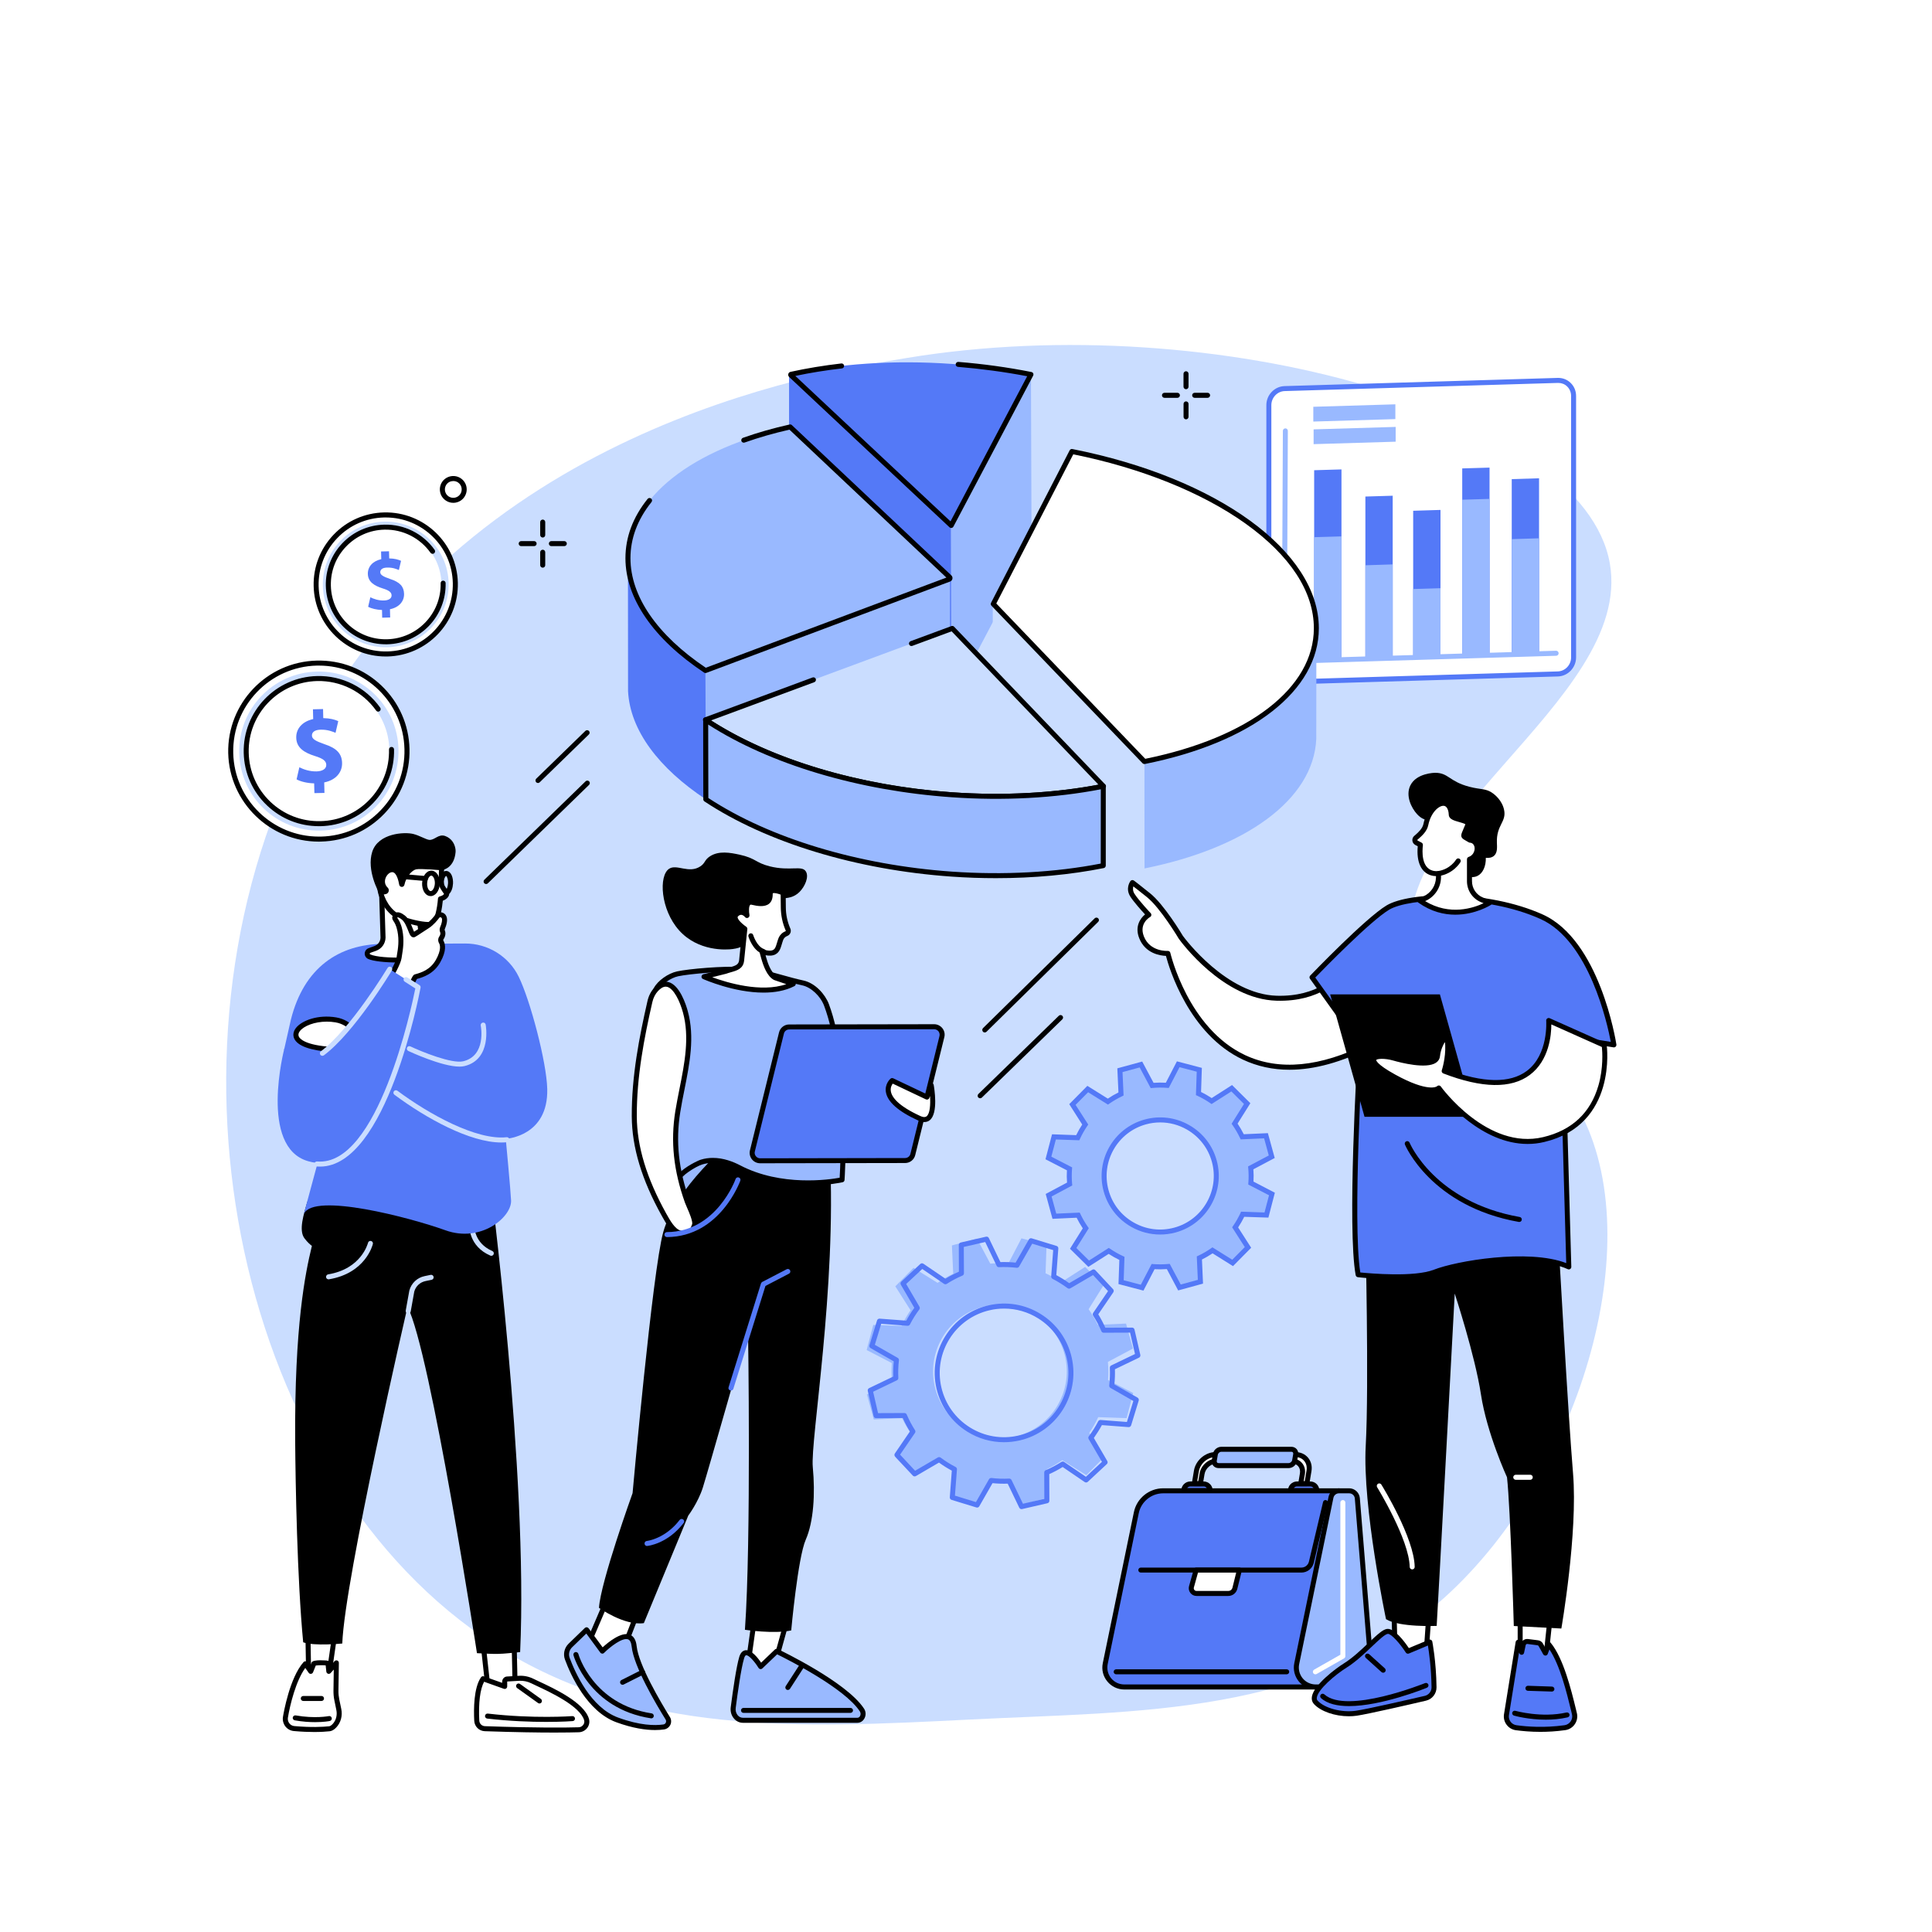 <svg xmlns="http://www.w3.org/2000/svg" xmlns:xlink="http://www.w3.org/1999/xlink" width="200" zoomAndPan="magnify" viewBox="0 0 150 150" height="200" preserveAspectRatio="xMidYMid meet" version="1.0"><defs><clipPath id="27598a5da2"><path d="M 43 126 L 52 126 L 52 134.816 L 43 134.816 Z M 43 126 " clip-rule="nonzero"/></clipPath><clipPath id="9078914e41"><path d="M 43 126 L 53 126 L 53 134.816 L 43 134.816 Z M 43 126 " clip-rule="nonzero"/></clipPath><clipPath id="c2b8d3a6ca"><path d="M 22 129 L 27 129 L 27 134.816 L 22 134.816 Z M 22 129 " clip-rule="nonzero"/></clipPath><clipPath id="2e54ccb7ee"><path d="M 21 128 L 27 128 L 27 134.816 L 21 134.816 Z M 21 128 " clip-rule="nonzero"/></clipPath><clipPath id="ed350ecafe"><path d="M 36 130 L 46 130 L 46 134.816 L 36 134.816 Z M 36 130 " clip-rule="nonzero"/></clipPath><clipPath id="ac5e3a20b3"><path d="M 116 127 L 123 127 L 123 134.816 L 116 134.816 Z M 116 127 " clip-rule="nonzero"/></clipPath></defs><rect x="-15" width="180" fill="#ffffff" y="-15" height="180" fill-opacity="1"/><rect x="-15" width="180" fill="#ffffff" y="-15" height="180" fill-opacity="1"/><path fill="#caddff" d="M 109.91 74.777 C 106.219 64.227 126.863 54.527 124.988 43.75 C 122.961 32.09 94.469 23.816 70.375 27.797 C 63.145 28.992 35.922 33.492 23.562 57.949 C 11.289 82.238 18.633 115 38.395 127.695 C 49.473 134.812 62.164 134.168 75.316 133.504 C 88.258 132.844 101.891 133.289 112.156 124.027 C 122.93 114.305 128.277 95.656 122.332 85.723 C 118.434 79.215 111.895 80.449 109.91 74.777 " fill-opacity="1" fill-rule="nonzero"/><path fill="#ffffff" d="M 120.949 52.324 L 99.738 52.961 C 99.062 52.98 98.516 52.438 98.516 51.75 L 98.516 31.453 C 98.516 30.766 99.062 30.188 99.738 30.168 L 120.949 29.535 C 121.625 29.516 122.176 30.055 122.176 30.746 L 122.176 51.039 C 122.176 51.73 121.625 52.305 120.949 52.324 " fill-opacity="1" fill-rule="nonzero"/><path fill="#5479f7" d="M 120.988 29.73 C 120.977 29.73 120.969 29.73 120.957 29.73 L 99.742 30.363 C 99.172 30.379 98.707 30.871 98.707 31.453 L 98.707 51.75 C 98.707 52.035 98.816 52.297 99.016 52.488 C 99.207 52.676 99.465 52.773 99.73 52.766 L 120.945 52.129 C 121.516 52.113 121.98 51.625 121.98 51.039 L 121.98 30.746 C 121.98 30.461 121.871 30.199 121.672 30.004 C 121.488 29.824 121.246 29.73 120.988 29.73 Z M 99.699 53.152 C 99.34 53.152 99.004 53.016 98.746 52.766 C 98.469 52.5 98.32 52.141 98.32 51.75 L 98.32 31.453 C 98.32 30.66 98.953 30 99.73 29.977 L 120.945 29.34 C 121.32 29.332 121.676 29.465 121.941 29.727 C 122.219 29.992 122.367 30.355 122.367 30.746 L 122.367 51.039 C 122.367 51.832 121.734 52.496 120.957 52.52 L 99.742 53.152 C 99.73 53.152 99.715 53.152 99.699 53.152 " fill-opacity="1" fill-rule="nonzero"/><path fill="#5479f7" d="M 104.152 51.098 L 102.031 51.164 L 102.031 36.508 L 104.152 36.445 L 104.152 51.098 " fill-opacity="1" fill-rule="nonzero"/><path fill="#99b9ff" d="M 104.152 51.098 L 102.031 51.16 L 102.031 41.707 L 104.152 41.645 L 104.152 51.098 " fill-opacity="1" fill-rule="nonzero"/><path fill="#5479f7" d="M 108.129 50.98 L 106.008 51.043 L 106.008 38.551 L 108.129 38.488 L 108.129 50.98 " fill-opacity="1" fill-rule="nonzero"/><path fill="#99b9ff" d="M 108.129 50.98 L 106.008 51.043 L 106.008 43.887 L 108.129 43.82 L 108.129 50.98 " fill-opacity="1" fill-rule="nonzero"/><path fill="#5479f7" d="M 111.84 50.938 L 109.719 51 L 109.719 39.656 L 111.84 39.59 L 111.84 50.938 " fill-opacity="1" fill-rule="nonzero"/><path fill="#99b9ff" d="M 111.84 50.938 L 109.719 51 L 109.719 45.734 L 111.84 45.668 L 111.84 50.938 " fill-opacity="1" fill-rule="nonzero"/><path fill="#5479f7" d="M 115.648 50.957 L 113.527 51.02 L 113.527 36.367 L 115.648 36.305 L 115.648 50.957 " fill-opacity="1" fill-rule="nonzero"/><path fill="#99b9ff" d="M 115.648 50.957 L 113.527 51.02 L 113.527 38.797 L 115.648 38.734 L 115.648 50.957 " fill-opacity="1" fill-rule="nonzero"/><path fill="#5479f7" d="M 119.492 50.773 L 117.371 50.84 L 117.371 37.199 L 119.492 37.133 L 119.492 50.773 " fill-opacity="1" fill-rule="nonzero"/><path fill="#99b9ff" d="M 119.492 50.773 L 117.371 50.84 L 117.371 41.859 L 119.492 41.793 L 119.492 50.773 " fill-opacity="1" fill-rule="nonzero"/><path fill="#99b9ff" d="M 100.25 51.527 C 100.062 51.527 99.883 51.457 99.746 51.324 C 99.598 51.18 99.52 50.988 99.52 50.781 L 99.602 33.453 C 99.602 33.344 99.688 33.258 99.797 33.258 C 99.902 33.258 99.988 33.348 99.988 33.453 L 99.91 50.785 C 99.91 50.883 99.945 50.977 100.016 51.043 C 100.082 51.109 100.168 51.141 100.262 51.141 L 120.809 50.523 C 120.918 50.52 121.008 50.605 121.012 50.715 C 121.012 50.82 120.93 50.91 120.82 50.914 L 100.273 51.527 C 100.266 51.527 100.258 51.527 100.25 51.527 " fill-opacity="1" fill-rule="nonzero"/><path fill="#99b9ff" d="M 108.336 32.539 L 101.965 32.73 L 101.965 31.582 L 108.336 31.391 L 108.336 32.539 " fill-opacity="1" fill-rule="nonzero"/><path fill="#99b9ff" d="M 108.359 34.293 L 101.988 34.484 L 101.988 33.336 L 108.359 33.145 L 108.359 34.293 " fill-opacity="1" fill-rule="nonzero"/><path fill="#5479f7" d="M 80.043 29.07 C 78.074 28.68 76.012 28.402 73.887 28.254 C 69.352 27.934 65.094 28.246 61.418 29.059 C 61.391 29.066 61.379 29.105 61.402 29.125 L 73.852 40.797 L 80.043 29.07 " fill-opacity="1" fill-rule="nonzero"/><path fill="#99b9ff" d="M 80.09 42.59 L 80.043 29.07 L 73.809 40.855 L 73.809 54.516 L 80.09 42.59 " fill-opacity="1" fill-rule="nonzero"/><path fill="#5479f7" d="M 73.828 40.844 L 61.262 29.074 L 61.262 41.879 L 73.863 53.457 L 73.828 40.844 " fill-opacity="1" fill-rule="nonzero"/><path fill="#000000" d="M 73.852 40.992 C 73.801 40.992 73.754 40.973 73.719 40.938 L 61.27 29.27 C 61.207 29.207 61.18 29.117 61.203 29.035 C 61.227 28.949 61.293 28.887 61.375 28.871 C 62.633 28.594 63.961 28.375 65.32 28.219 C 65.426 28.207 65.523 28.281 65.535 28.391 C 65.547 28.496 65.473 28.594 65.363 28.605 C 64.125 28.746 62.91 28.941 61.75 29.188 L 73.797 40.48 L 79.75 29.211 C 77.996 28.875 76.191 28.633 74.379 28.484 C 74.273 28.477 74.191 28.383 74.199 28.277 C 74.207 28.172 74.301 28.09 74.41 28.098 C 76.328 28.254 78.234 28.516 80.082 28.883 C 80.141 28.895 80.191 28.934 80.219 28.988 C 80.242 29.043 80.242 29.109 80.215 29.164 L 74.023 40.887 C 73.996 40.941 73.941 40.977 73.883 40.988 C 73.871 40.988 73.863 40.992 73.852 40.992 " fill-opacity="1" fill-rule="nonzero"/><path fill="#99b9ff" d="M 54.773 52.059 L 73.699 44.969 C 73.762 44.945 73.777 44.859 73.723 44.809 L 61.348 33.148 C 53.82 34.828 48.754 38.605 48.754 43.34 C 48.754 46.508 51.02 49.562 54.773 52.059 " fill-opacity="1" fill-rule="nonzero"/><path fill="#99b9ff" d="M 54.781 52.059 L 54.781 62.043 L 73.758 53.973 L 73.758 44.898 L 54.781 52.059 " fill-opacity="1" fill-rule="nonzero"/><path fill="#5479f7" d="M 54.801 62.062 C 51.164 59.652 48.918 56.715 48.762 53.66 L 48.754 43.34 C 48.754 46.508 51.02 49.562 54.773 52.059 L 54.801 62.062 " fill-opacity="1" fill-rule="nonzero"/><path fill="#000000" d="M 54.773 52.254 C 54.734 52.254 54.699 52.242 54.664 52.219 C 50.727 49.602 48.559 46.449 48.559 43.34 C 48.559 41.707 49.137 40.16 50.281 38.734 C 50.348 38.652 50.469 38.641 50.555 38.707 C 50.637 38.773 50.652 38.895 50.582 38.98 C 49.5 40.332 48.949 41.797 48.949 43.34 C 48.949 46.293 51.023 49.309 54.797 51.844 L 73.477 44.844 L 61.293 33.359 C 60.066 33.637 58.898 33.973 57.812 34.359 C 57.711 34.395 57.602 34.344 57.562 34.242 C 57.527 34.141 57.582 34.027 57.684 33.992 C 58.812 33.59 60.031 33.242 61.309 32.957 C 61.371 32.945 61.438 32.961 61.484 33.008 L 73.859 44.668 C 73.934 44.738 73.965 44.84 73.945 44.941 C 73.926 45.035 73.859 45.113 73.77 45.148 L 54.84 52.242 C 54.82 52.25 54.797 52.254 54.773 52.254 " fill-opacity="1" fill-rule="nonzero"/><path fill="#99b9ff" d="M 88.852 59.125 C 96.766 57.543 102.164 53.695 102.203 48.828 L 102.195 57.371 C 101.98 62.129 96.625 65.875 88.832 67.43 L 88.852 59.125 " fill-opacity="1" fill-rule="nonzero"/><path fill="#caddff" d="M 77.078 46.879 L 88.828 59.055 L 88.863 67.473 L 77.086 55.391 L 77.078 46.879 " fill-opacity="1" fill-rule="nonzero"/><path fill="#ffffff" d="M 88.852 59.125 C 96.793 57.535 102.199 53.668 102.199 48.777 C 102.199 42.797 94.129 37.215 83.223 35.055 L 77.117 46.891 L 88.852 59.125 " fill-opacity="1" fill-rule="nonzero"/><path fill="#000000" d="M 77.352 46.855 L 88.918 58.914 C 96.996 57.273 102.008 53.395 102.008 48.777 C 102.008 45.938 100.168 43.125 96.688 40.641 C 93.312 38.234 88.574 36.328 83.328 35.273 Z M 88.852 59.32 C 88.801 59.32 88.75 59.301 88.711 59.262 L 76.977 47.027 C 76.918 46.965 76.906 46.875 76.945 46.801 L 83.047 34.965 C 83.09 34.887 83.172 34.844 83.258 34.863 C 94.527 37.094 102.395 42.816 102.395 48.777 C 102.395 53.609 97.223 57.648 88.891 59.316 C 88.879 59.32 88.867 59.32 88.852 59.32 " fill-opacity="1" fill-rule="nonzero"/><path fill="#caddff" d="M 54.773 55.883 C 59.383 58.949 66.238 61.168 73.887 61.703 C 78.148 62.004 82.16 61.746 85.676 61.043 L 73.934 48.789 L 54.773 55.883 " fill-opacity="1" fill-rule="nonzero"/><path fill="#000000" d="M 77.328 62.02 C 76.184 62.02 75.031 61.98 73.875 61.898 C 66.48 61.379 59.48 59.246 54.664 56.047 C 54.605 56.004 54.57 55.934 54.578 55.863 C 54.59 55.789 54.637 55.727 54.707 55.703 L 63.09 52.598 C 63.188 52.562 63.301 52.613 63.34 52.715 C 63.375 52.812 63.324 52.926 63.223 52.965 L 55.203 55.934 C 59.949 58.98 66.734 61.008 73.902 61.512 C 77.859 61.789 81.789 61.586 85.289 60.922 L 73.883 49.016 L 70.832 50.145 C 70.73 50.184 70.621 50.133 70.582 50.031 C 70.547 49.93 70.598 49.82 70.699 49.781 L 73.867 48.609 C 73.941 48.582 74.02 48.602 74.074 48.656 L 85.816 60.91 C 85.863 60.961 85.883 61.035 85.859 61.102 C 85.84 61.168 85.781 61.219 85.711 61.234 C 83.109 61.754 80.258 62.02 77.328 62.02 " fill-opacity="1" fill-rule="nonzero"/><path fill="#99b9ff" d="M 85.66 61.047 L 85.656 67.207 C 82.145 67.906 78.141 68.164 73.887 67.867 C 66.25 67.328 59.41 65.117 54.801 62.062 C 54.801 62.062 54.785 55.891 54.789 55.895 C 59.398 58.953 66.246 61.168 73.887 61.703 C 78.141 62.004 82.145 61.746 85.656 61.047 C 85.664 61.047 85.66 61.047 85.66 61.047 " fill-opacity="1" fill-rule="nonzero"/><path fill="#000000" d="M 85.656 67.207 Z M 54.996 61.957 C 59.75 65.082 66.633 67.16 73.902 67.672 C 77.926 67.953 81.918 67.738 85.461 67.047 L 85.465 61.281 C 81.906 61.969 77.906 62.184 73.875 61.898 C 66.645 61.391 59.785 59.34 54.984 56.254 C 54.984 57.262 54.992 60.211 54.996 61.957 Z M 77.328 68.18 C 76.188 68.18 75.031 68.141 73.875 68.059 C 66.496 67.543 59.508 65.414 54.695 62.223 C 54.641 62.188 54.605 62.129 54.605 62.062 C 54.605 62.062 54.602 60.523 54.598 58.98 C 54.598 58.211 54.594 57.438 54.594 56.859 L 54.594 56.16 C 54.594 55.785 54.594 55.777 54.699 55.723 C 54.762 55.691 54.84 55.695 54.898 55.734 C 59.656 58.891 66.582 60.996 73.902 61.512 C 77.988 61.797 82.039 61.57 85.621 60.855 C 85.715 60.836 85.809 60.891 85.844 60.98 C 85.855 61.008 85.855 61.039 85.852 61.066 L 85.852 67.207 C 85.852 67.301 85.785 67.379 85.695 67.398 C 83.094 67.918 80.25 68.18 77.328 68.18 " fill-opacity="1" fill-rule="nonzero"/><path fill="#000000" d="M 34.496 37.516 L 34.5 37.516 Z M 35.195 37.348 C 34.988 37.348 34.785 37.441 34.656 37.625 C 34.559 37.77 34.52 37.941 34.551 38.113 C 34.582 38.285 34.676 38.434 34.82 38.535 C 34.965 38.633 35.137 38.672 35.309 38.641 C 35.48 38.609 35.629 38.516 35.73 38.371 C 35.934 38.074 35.863 37.668 35.566 37.461 C 35.453 37.383 35.324 37.348 35.195 37.348 Z M 35.191 39.039 C 34.98 39.039 34.773 38.977 34.598 38.852 C 34.371 38.691 34.215 38.457 34.168 38.184 C 34.117 37.906 34.18 37.633 34.336 37.402 C 34.668 36.934 35.316 36.816 35.789 37.145 C 36.262 37.473 36.375 38.121 36.047 38.594 C 35.891 38.82 35.652 38.973 35.375 39.023 C 35.316 39.035 35.254 39.039 35.191 39.039 " fill-opacity="1" fill-rule="nonzero"/><path fill="#000000" d="M 42.137 41.734 C 42.031 41.734 41.941 41.645 41.941 41.539 L 41.941 40.535 C 41.941 40.426 42.031 40.34 42.137 40.34 C 42.246 40.34 42.332 40.426 42.332 40.535 L 42.332 41.539 C 42.332 41.645 42.246 41.734 42.137 41.734 " fill-opacity="1" fill-rule="nonzero"/><path fill="#000000" d="M 42.137 44.074 C 42.031 44.074 41.941 43.988 41.941 43.879 L 41.941 42.875 C 41.941 42.766 42.031 42.68 42.137 42.68 C 42.246 42.68 42.332 42.766 42.332 42.875 L 42.332 43.879 C 42.332 43.988 42.246 44.074 42.137 44.074 " fill-opacity="1" fill-rule="nonzero"/><path fill="#000000" d="M 41.469 42.402 L 40.465 42.402 C 40.355 42.402 40.27 42.312 40.27 42.207 C 40.27 42.098 40.355 42.012 40.465 42.012 L 41.469 42.012 C 41.578 42.012 41.664 42.098 41.664 42.207 C 41.664 42.312 41.578 42.402 41.469 42.402 " fill-opacity="1" fill-rule="nonzero"/><path fill="#000000" d="M 43.812 42.402 L 42.805 42.402 C 42.699 42.402 42.613 42.312 42.613 42.207 C 42.613 42.098 42.699 42.012 42.805 42.012 L 43.812 42.012 C 43.918 42.012 44.008 42.098 44.008 42.207 C 44.008 42.312 43.918 42.402 43.812 42.402 " fill-opacity="1" fill-rule="nonzero"/><path fill="#000000" d="M 92.082 30.219 C 91.977 30.219 91.887 30.133 91.887 30.023 L 91.887 29.02 C 91.887 28.914 91.977 28.824 92.082 28.824 C 92.191 28.824 92.277 28.914 92.277 29.02 L 92.277 30.023 C 92.277 30.133 92.191 30.219 92.082 30.219 " fill-opacity="1" fill-rule="nonzero"/><path fill="#000000" d="M 92.082 32.559 C 91.977 32.559 91.891 32.469 91.891 32.363 L 91.891 31.359 C 91.891 31.25 91.977 31.164 92.082 31.164 C 92.191 31.164 92.277 31.25 92.277 31.359 L 92.277 32.363 C 92.277 32.469 92.191 32.559 92.082 32.559 " fill-opacity="1" fill-rule="nonzero"/><path fill="#000000" d="M 91.414 30.887 L 90.41 30.887 C 90.301 30.887 90.215 30.797 90.215 30.691 C 90.215 30.586 90.301 30.496 90.41 30.496 L 91.414 30.496 C 91.523 30.496 91.609 30.586 91.609 30.691 C 91.609 30.797 91.523 30.887 91.414 30.887 " fill-opacity="1" fill-rule="nonzero"/><path fill="#000000" d="M 93.758 30.887 L 92.75 30.887 C 92.645 30.887 92.559 30.797 92.559 30.691 C 92.559 30.586 92.645 30.496 92.75 30.496 L 93.758 30.496 C 93.863 30.496 93.953 30.586 93.953 30.691 C 93.953 30.797 93.863 30.887 93.758 30.887 " fill-opacity="1" fill-rule="nonzero"/><path fill="#000000" d="M 37.742 68.637 C 37.691 68.637 37.641 68.617 37.602 68.578 C 37.527 68.5 37.527 68.379 37.605 68.301 L 45.465 60.66 C 45.539 60.586 45.664 60.586 45.738 60.664 C 45.812 60.738 45.812 60.863 45.734 60.938 L 37.875 68.582 C 37.84 68.617 37.789 68.637 37.742 68.637 " fill-opacity="1" fill-rule="nonzero"/><path fill="#000000" d="M 41.77 60.793 C 41.719 60.793 41.668 60.773 41.629 60.734 C 41.555 60.656 41.555 60.531 41.633 60.457 L 45.449 56.746 C 45.527 56.672 45.648 56.672 45.723 56.75 C 45.801 56.828 45.797 56.949 45.719 57.023 L 41.906 60.734 C 41.867 60.773 41.816 60.793 41.77 60.793 " fill-opacity="1" fill-rule="nonzero"/><path fill="#000000" d="M 76.098 85.27 C 76.047 85.27 75.996 85.25 75.957 85.211 C 75.883 85.137 75.887 85.012 75.961 84.938 L 82.207 78.863 C 82.281 78.789 82.406 78.789 82.48 78.867 C 82.555 78.945 82.555 79.066 82.477 79.141 L 76.234 85.215 C 76.195 85.254 76.145 85.27 76.098 85.27 " fill-opacity="1" fill-rule="nonzero"/><path fill="#000000" d="M 76.457 80.16 C 76.406 80.16 76.355 80.141 76.32 80.102 C 76.242 80.023 76.246 79.902 76.32 79.824 L 84.992 71.297 C 85.066 71.223 85.191 71.223 85.266 71.301 C 85.34 71.375 85.34 71.5 85.262 71.574 L 76.594 80.102 C 76.555 80.141 76.508 80.16 76.457 80.16 " fill-opacity="1" fill-rule="nonzero"/><path fill="#ffffff" d="M 58.543 125.918 L 57.949 130.129 L 59.898 130.129 L 61.168 125.555 L 58.543 125.918 " fill-opacity="1" fill-rule="nonzero"/><path fill="#000000" d="M 58.172 129.934 L 59.75 129.934 L 60.902 125.785 L 58.715 126.09 Z M 59.898 130.324 L 57.949 130.324 C 57.895 130.324 57.84 130.301 57.805 130.258 C 57.766 130.215 57.75 130.156 57.758 130.102 L 58.352 125.891 C 58.363 125.805 58.434 125.734 58.52 125.723 L 61.141 125.359 C 61.207 125.352 61.27 125.375 61.312 125.426 C 61.355 125.473 61.371 125.543 61.355 125.605 L 60.086 130.18 C 60.062 130.266 59.984 130.324 59.898 130.324 " fill-opacity="1" fill-rule="nonzero"/><path fill="#99b9ff" d="M 66.57 133.562 L 57.676 133.562 C 57.215 133.562 56.859 133.098 56.926 132.578 C 57.078 131.398 57.352 129.484 57.582 128.703 C 57.93 127.535 59.055 129.395 59.055 129.395 L 60.297 128.207 C 60.297 128.207 65.574 130.711 66.922 132.766 C 67.137 133.094 66.934 133.562 66.57 133.562 " fill-opacity="1" fill-rule="nonzero"/><path fill="#000000" d="M 57.941 128.512 C 57.938 128.512 57.934 128.512 57.926 128.512 C 57.871 128.52 57.812 128.609 57.77 128.758 C 57.535 129.535 57.262 131.5 57.121 132.602 C 57.09 132.82 57.152 133.031 57.285 133.184 C 57.391 133.301 57.531 133.367 57.676 133.367 L 66.57 133.367 C 66.684 133.367 66.746 133.285 66.773 133.234 C 66.836 133.121 66.828 132.977 66.758 132.871 C 65.57 131.059 61.125 128.828 60.336 128.441 L 59.191 129.535 C 59.148 129.574 59.09 129.594 59.031 129.586 C 58.973 129.578 58.922 129.543 58.891 129.496 C 58.598 129.012 58.152 128.512 57.941 128.512 Z M 66.57 133.758 L 57.676 133.758 C 57.418 133.758 57.176 133.645 56.996 133.438 C 56.785 133.203 56.691 132.879 56.734 132.551 C 56.91 131.191 57.168 129.41 57.395 128.645 C 57.492 128.328 57.652 128.156 57.879 128.125 C 58.332 128.07 58.832 128.703 59.094 129.09 L 60.164 128.066 C 60.223 128.012 60.309 127.996 60.383 128.031 C 60.598 128.137 65.723 130.586 67.082 132.656 C 67.234 132.887 67.246 133.176 67.113 133.418 C 67 133.629 66.797 133.758 66.57 133.758 " fill-opacity="1" fill-rule="nonzero"/><path fill="#000000" d="M 66.031 132.988 L 57.723 132.988 C 57.617 132.988 57.531 132.902 57.531 132.797 C 57.531 132.688 57.617 132.602 57.723 132.602 L 66.031 132.602 C 66.137 132.602 66.227 132.688 66.227 132.797 C 66.227 132.902 66.137 132.988 66.031 132.988 " fill-opacity="1" fill-rule="nonzero"/><path fill="#ffffff" d="M 47.723 122.809 C 47.539 123.277 45.461 128.098 45.461 128.098 L 47.023 130.051 L 48.105 128.793 L 50.234 123.277 L 47.723 122.809 " fill-opacity="1" fill-rule="nonzero"/><path fill="#000000" d="M 45.688 128.066 L 47.031 129.746 L 47.934 128.691 L 49.969 123.426 L 47.844 123.027 C 47.488 123.883 45.977 127.391 45.688 128.066 Z M 47.023 130.246 C 47.023 130.246 47.023 130.246 47.02 130.246 C 46.965 130.242 46.91 130.219 46.871 130.172 L 45.309 128.219 C 45.266 128.164 45.254 128.086 45.285 128.02 C 45.305 127.973 47.359 123.199 47.539 122.738 C 47.574 122.648 47.668 122.602 47.758 122.617 L 50.273 123.086 C 50.328 123.098 50.379 123.133 50.406 123.184 C 50.434 123.234 50.438 123.293 50.418 123.348 L 48.285 128.863 C 48.277 128.883 48.266 128.902 48.254 128.918 L 47.172 130.176 C 47.137 130.219 47.082 130.246 47.023 130.246 " fill-opacity="1" fill-rule="nonzero"/><g clip-path="url(#27598a5da2)"><path fill="#99b9ff" d="M 44.281 127.754 C 44.004 128.023 43.914 128.426 44.047 128.789 C 44.504 130.016 45.734 132.734 47.926 133.535 C 49.672 134.172 50.867 134.176 51.531 134.078 C 51.848 134.035 52.012 133.676 51.844 133.406 C 51.113 132.23 49.391 129.324 49.234 127.824 C 49.035 125.918 46.766 128.191 46.766 128.191 L 45.543 126.535 L 44.281 127.754 " fill-opacity="1" fill-rule="nonzero"/></g><g clip-path="url(#9078914e41)"><path fill="#000000" d="M 44.418 127.895 C 44.195 128.109 44.121 128.434 44.23 128.723 C 44.652 129.855 45.859 132.574 47.992 133.352 C 49.68 133.969 50.832 133.984 51.504 133.887 C 51.59 133.875 51.656 133.824 51.691 133.75 C 51.73 133.668 51.723 133.582 51.68 133.508 C 50.938 132.316 49.203 129.383 49.043 127.844 C 49.008 127.523 48.914 127.332 48.758 127.277 C 48.324 127.125 47.391 127.844 46.902 128.328 C 46.863 128.371 46.809 128.391 46.75 128.387 C 46.695 128.383 46.641 128.355 46.609 128.309 L 45.52 126.828 Z M 50.855 134.32 C 50.133 134.32 49.137 134.184 47.859 133.719 C 45.574 132.883 44.305 130.039 43.867 128.855 C 43.703 128.422 43.816 127.934 44.148 127.613 L 45.406 126.395 C 45.449 126.355 45.504 126.336 45.559 126.34 C 45.613 126.348 45.664 126.375 45.699 126.418 L 46.789 127.898 C 47.199 127.523 48.219 126.676 48.887 126.91 C 49.195 127.02 49.379 127.32 49.43 127.805 C 49.582 129.262 51.285 132.137 52.008 133.305 C 52.125 133.488 52.137 133.715 52.047 133.914 C 51.953 134.105 51.773 134.242 51.559 134.273 C 51.363 134.301 51.129 134.32 50.855 134.32 " fill-opacity="1" fill-rule="nonzero"/></g><path fill="#000000" d="M 50.566 133.414 C 50.559 133.414 50.547 133.414 50.539 133.41 C 45.699 132.668 44.535 128.551 44.523 128.508 C 44.496 128.402 44.559 128.297 44.66 128.27 C 44.766 128.242 44.871 128.305 44.902 128.406 C 44.91 128.445 46.016 132.324 50.598 133.027 C 50.703 133.043 50.773 133.145 50.758 133.25 C 50.746 133.344 50.66 133.414 50.566 133.414 " fill-opacity="1" fill-rule="nonzero"/><path fill="#000000" d="M 48.336 130.805 C 48.266 130.805 48.195 130.766 48.164 130.699 C 48.113 130.602 48.152 130.484 48.25 130.438 L 49.801 129.656 C 49.895 129.605 50.012 129.645 50.062 129.742 C 50.109 129.836 50.07 129.953 49.977 130 L 48.422 130.785 C 48.395 130.797 48.367 130.805 48.336 130.805 " fill-opacity="1" fill-rule="nonzero"/><path fill="#000000" d="M 61.168 131.207 C 61.129 131.207 61.094 131.199 61.062 131.18 C 60.973 131.121 60.945 131 61.004 130.91 L 62.066 129.266 C 62.125 129.176 62.246 129.148 62.336 129.207 C 62.426 129.266 62.453 129.387 62.395 129.477 L 61.332 131.121 C 61.293 131.176 61.23 131.207 61.168 131.207 " fill-opacity="1" fill-rule="nonzero"/><path fill="#99b9ff" d="M 54.438 94.988 C 54.438 94.988 51.238 92.43 52.926 91.047 C 54.438 89.809 55.602 89.875 55.602 89.875 L 54.438 94.988 " fill-opacity="1" fill-rule="nonzero"/><path fill="#000000" d="M 55.355 90.086 C 54.957 90.137 54.086 90.348 53.051 91.195 C 52.766 91.43 52.629 91.707 52.629 92.039 C 52.633 93.016 53.805 94.168 54.32 94.633 Z M 54.438 95.184 C 54.395 95.184 54.352 95.168 54.316 95.141 C 54.23 95.074 52.25 93.473 52.238 92.043 C 52.238 91.59 52.426 91.207 52.805 90.898 C 54.355 89.625 55.562 89.676 55.613 89.68 C 55.672 89.684 55.723 89.711 55.758 89.758 C 55.793 89.801 55.805 89.859 55.793 89.918 L 54.625 95.031 C 54.609 95.098 54.562 95.152 54.5 95.172 C 54.48 95.18 54.457 95.184 54.438 95.184 " fill-opacity="1" fill-rule="nonzero"/><path fill="#000000" d="M 56.758 88.648 C 56.758 88.648 52.488 92.102 51.492 95.668 C 50.664 98.633 49.113 115.926 49.113 115.926 C 49.113 115.926 46.629 122.828 46.504 124.832 C 46.504 124.832 48.473 126.238 49.988 126.02 L 53.438 117.668 C 53.438 117.668 54.199 116.66 54.57 115.488 C 54.941 114.316 58.078 103.289 58.078 103.289 C 58.078 103.289 58.332 119.598 57.836 126.535 C 57.836 126.535 60.09 126.879 61.43 126.586 C 61.43 126.586 61.945 120.926 62.559 119.539 C 63.168 118.156 63.301 115.984 63.105 113.906 C 62.906 111.828 64.965 100.035 64.43 89.629 L 56.758 88.648 " fill-opacity="1" fill-rule="nonzero"/><path fill="#5479f7" d="M 50.234 120.031 C 50.137 120.031 50.051 119.957 50.043 119.855 C 50.031 119.75 50.109 119.652 50.215 119.641 C 50.234 119.641 51.645 119.477 52.77 118.004 C 52.836 117.922 52.957 117.906 53.043 117.969 C 53.129 118.035 53.145 118.156 53.078 118.242 C 51.844 119.855 50.32 120.023 50.254 120.027 C 50.25 120.031 50.242 120.031 50.234 120.031 " fill-opacity="1" fill-rule="nonzero"/><path fill="#5479f7" d="M 56.75 107.961 C 56.73 107.961 56.711 107.961 56.691 107.953 C 56.59 107.922 56.531 107.812 56.566 107.711 L 59.082 99.648 C 59.098 99.598 59.133 99.559 59.176 99.531 L 61.078 98.543 C 61.172 98.492 61.289 98.531 61.34 98.625 C 61.391 98.723 61.352 98.84 61.258 98.887 L 59.43 99.84 L 56.938 107.824 C 56.91 107.91 56.832 107.961 56.75 107.961 " fill-opacity="1" fill-rule="nonzero"/><path fill="#99b9ff" d="M 52.625 91.719 C 52.539 91.188 54.055 90.348 54.461 90.223 C 55.445 89.918 56.48 90.176 57.371 90.645 C 61.031 92.566 65.379 91.602 65.379 91.602 C 65.379 91.602 65.984 82.855 64.168 78.023 C 63.883 77.262 63.129 76.488 62.336 76.316 C 60.629 75.941 59.418 75.398 57.566 75.273 C 56.176 75.18 53.461 75.422 52.609 75.609 C 51.754 75.793 50.648 76.727 50.871 77.289 L 52.875 80.199 C 51.973 85.988 52.004 87.926 52.625 91.719 " fill-opacity="1" fill-rule="nonzero"/><path fill="#000000" d="M 55.352 89.898 C 56.164 89.898 56.914 90.188 57.461 90.473 C 60.652 92.148 64.418 91.582 65.191 91.438 C 65.262 90.27 65.641 82.488 63.984 78.09 C 63.703 77.336 62.973 76.652 62.293 76.504 C 61.707 76.375 61.176 76.227 60.664 76.086 C 59.684 75.809 58.754 75.547 57.551 75.465 C 56.223 75.379 53.523 75.609 52.652 75.797 C 52.07 75.922 51.352 76.43 51.113 76.883 C 51.062 76.973 51.016 77.098 51.047 77.199 L 53.035 80.086 C 53.062 80.129 53.074 80.18 53.066 80.227 C 52.215 85.695 52.207 87.742 52.723 91.094 C 53.219 90.566 54.188 90.105 54.402 90.039 C 54.723 89.938 55.043 89.898 55.352 89.898 Z M 62.727 92.043 C 61.164 92.043 59.148 91.797 57.281 90.816 C 56.59 90.453 55.551 90.09 54.52 90.41 C 54.004 90.566 52.762 91.363 52.816 91.688 C 52.832 91.793 52.762 91.895 52.656 91.91 C 52.551 91.93 52.449 91.855 52.434 91.75 C 51.82 88 51.777 86.023 52.672 80.246 L 50.711 77.398 C 50.703 77.387 50.695 77.375 50.691 77.363 C 50.637 77.227 50.605 77.004 50.77 76.703 C 51.062 76.145 51.871 75.57 52.57 75.418 C 53.465 75.223 56.176 74.984 57.578 75.078 C 58.82 75.164 59.766 75.43 60.77 75.711 C 61.277 75.852 61.801 76 62.375 76.125 C 63.297 76.324 64.066 77.199 64.352 77.953 C 66.16 82.773 65.578 91.527 65.57 91.613 C 65.566 91.699 65.504 91.773 65.418 91.789 C 65.332 91.809 64.246 92.043 62.727 92.043 " fill-opacity="1" fill-rule="nonzero"/><path fill="#000000" d="M 58.059 73.172 C 57.656 73.566 57.148 73.645 56.902 73.68 C 56.391 73.758 54.199 73.879 52.723 72.23 C 51.277 70.613 51.129 67.984 51.953 67.449 C 52.547 67.062 53.488 67.855 54.379 67.262 C 54.773 66.996 54.684 66.777 55.102 66.496 C 55.809 66.023 56.719 66.207 57.414 66.355 C 58.688 66.633 58.645 66.98 59.762 67.262 C 61.355 67.66 62.262 67.152 62.57 67.664 C 62.82 68.074 62.504 68.816 62.074 69.25 C 61.184 70.141 60.082 69.387 59.398 70.211 C 58.973 70.723 59.035 71.426 58.402 72.691 C 58.352 72.793 58.254 72.984 58.059 73.172 " fill-opacity="1" fill-rule="nonzero"/><path fill="#ffffff" d="M 59.305 74.41 C 59.258 74.246 59.207 74.062 59.156 73.875 C 59.516 74.023 59.895 74.047 60.117 73.926 C 60.391 73.773 60.441 73.477 60.551 73.121 C 60.598 72.977 60.641 72.801 60.797 72.652 C 60.879 72.57 60.969 72.52 61.059 72.48 C 61.168 72.438 61.227 72.32 61.195 72.207 L 61.168 72.137 C 60.941 71.609 60.824 71.039 60.816 70.461 L 60.805 69.324 C 60.184 69.078 59.957 69.121 59.871 69.219 C 59.84 69.254 59.793 69.277 59.797 69.453 C 59.805 70.297 59.047 70.211 58.41 70.055 C 57.77 69.902 57.996 71.078 57.996 71.078 C 57.996 71.078 57.602 70.57 57.16 71.012 C 56.844 71.328 57.457 71.848 57.832 72.117 L 57.578 74.562 C 57.512 75.207 56.906 75.199 56.297 75.422 L 54.66 75.832 C 54.66 75.832 58.945 77.734 61.59 76.391 L 60.172 75.906 C 59.688 75.645 59.43 74.84 59.305 74.41 " fill-opacity="1" fill-rule="nonzero"/><path fill="#000000" d="M 55.297 75.871 C 56.434 76.289 59.09 77.094 61.047 76.41 L 60.109 76.09 C 60.102 76.086 60.09 76.082 60.082 76.078 C 59.555 75.793 59.281 75.02 59.117 74.461 C 59.062 74.277 59.012 74.094 58.969 73.922 C 58.953 73.852 58.977 73.777 59.031 73.727 C 59.086 73.68 59.164 73.668 59.23 73.695 C 59.539 73.82 59.855 73.844 60.023 73.754 C 60.18 73.668 60.234 73.508 60.32 73.215 C 60.336 73.164 60.352 73.117 60.367 73.066 L 60.379 73.027 C 60.426 72.875 60.484 72.684 60.66 72.512 C 60.75 72.422 60.859 72.352 60.988 72.301 C 61 72.297 61.012 72.281 61.008 72.262 L 60.988 72.215 C 60.75 71.656 60.629 71.07 60.621 70.465 L 60.609 69.457 C 60.121 69.281 60.016 69.348 60.016 69.348 C 60.012 69.352 60.008 69.359 60 69.363 C 59.996 69.367 59.988 69.387 59.992 69.449 C 59.992 69.773 59.898 70.016 59.703 70.172 C 59.359 70.441 58.809 70.352 58.363 70.246 C 58.273 70.223 58.25 70.246 58.242 70.258 C 58.129 70.363 58.137 70.781 58.188 71.043 C 58.203 71.133 58.156 71.219 58.074 71.258 C 57.992 71.293 57.895 71.27 57.84 71.199 C 57.805 71.152 57.684 71.031 57.551 71.027 C 57.469 71.02 57.387 71.062 57.297 71.148 C 57.27 71.176 57.266 71.199 57.27 71.227 C 57.277 71.352 57.461 71.613 57.945 71.961 C 58 72 58.031 72.07 58.023 72.137 L 57.773 74.582 C 57.707 75.215 57.219 75.352 56.75 75.484 C 56.625 75.52 56.492 75.559 56.367 75.605 C 56.359 75.605 56.352 75.609 56.344 75.609 Z M 59.277 77.066 C 57 77.066 54.711 76.066 54.578 76.008 C 54.504 75.977 54.457 75.898 54.465 75.816 C 54.473 75.73 54.531 75.664 54.613 75.641 L 56.242 75.234 C 56.379 75.188 56.512 75.148 56.645 75.109 C 57.117 74.977 57.348 74.895 57.387 74.543 L 57.625 72.207 C 57.152 71.852 56.902 71.531 56.879 71.258 C 56.867 71.113 56.918 70.98 57.023 70.875 C 57.23 70.664 57.438 70.629 57.574 70.641 C 57.641 70.641 57.703 70.656 57.762 70.676 C 57.758 70.426 57.801 70.137 57.973 69.973 C 58.059 69.895 58.211 69.809 58.453 69.867 C 58.785 69.949 59.25 70.035 59.461 69.867 C 59.559 69.789 59.605 69.656 59.602 69.457 C 59.598 69.262 59.645 69.172 59.719 69.098 C 59.902 68.883 60.258 68.898 60.875 69.145 C 60.949 69.172 60.996 69.242 61 69.32 L 61.012 70.461 C 61.016 71.012 61.129 71.551 61.348 72.062 L 61.375 72.129 C 61.379 72.137 61.383 72.148 61.383 72.156 C 61.438 72.367 61.332 72.582 61.133 72.664 C 61.055 72.695 60.984 72.734 60.93 72.789 C 60.824 72.891 60.789 73.012 60.75 73.141 L 60.738 73.18 C 60.723 73.23 60.707 73.277 60.695 73.324 C 60.602 73.633 60.516 73.926 60.211 74.094 C 60.016 74.203 59.734 74.223 59.438 74.164 C 59.453 74.227 59.473 74.289 59.488 74.355 C 59.492 74.355 59.492 74.355 59.492 74.355 C 59.57 74.633 59.816 75.48 60.254 75.727 L 61.652 76.207 C 61.727 76.23 61.777 76.297 61.785 76.375 C 61.789 76.453 61.746 76.527 61.68 76.562 C 60.953 76.934 60.117 77.066 59.277 77.066 " fill-opacity="1" fill-rule="nonzero"/><path fill="#000000" d="M 59.27 74.07 C 59.25 74.07 59.227 74.066 59.207 74.059 C 58.434 73.793 58.121 72.754 58.109 72.711 C 58.078 72.605 58.137 72.5 58.242 72.469 C 58.344 72.438 58.453 72.496 58.48 72.602 C 58.484 72.609 58.75 73.492 59.332 73.691 C 59.434 73.727 59.488 73.836 59.453 73.938 C 59.426 74.02 59.352 74.07 59.27 74.07 " fill-opacity="1" fill-rule="nonzero"/><path fill="#5479f7" d="M 59.02 90.121 L 70.27 90.105 C 70.555 90.105 70.805 89.91 70.871 89.633 L 73.129 80.484 C 73.227 80.094 72.93 79.715 72.527 79.715 L 61.273 79.734 C 60.988 79.734 60.742 79.926 60.672 80.203 L 58.414 89.355 C 58.32 89.746 58.613 90.121 59.02 90.121 " fill-opacity="1" fill-rule="nonzero"/><path fill="#000000" d="M 72.527 79.91 L 61.273 79.926 C 61.078 79.926 60.906 80.059 60.863 80.25 L 58.605 89.402 C 58.57 89.527 58.602 89.66 58.684 89.766 C 58.766 89.867 58.887 89.93 59.016 89.93 C 59.02 89.93 59.02 89.93 59.02 89.93 L 70.27 89.91 C 70.465 89.91 70.637 89.777 70.684 89.586 L 72.941 80.438 C 72.973 80.309 72.941 80.176 72.863 80.07 C 72.781 79.969 72.656 79.91 72.527 79.91 Z M 59.016 90.316 C 58.766 90.316 58.531 90.203 58.375 90.004 C 58.219 89.805 58.168 89.551 58.227 89.309 L 60.484 80.156 C 60.574 79.793 60.898 79.539 61.273 79.539 L 72.523 79.52 C 72.527 79.52 72.527 79.52 72.527 79.52 C 72.777 79.52 73.012 79.637 73.168 79.832 C 73.324 80.031 73.379 80.285 73.316 80.531 L 71.059 89.68 C 70.973 90.043 70.645 90.297 70.27 90.297 L 59.02 90.316 C 59.02 90.316 59.02 90.316 59.016 90.316 " fill-opacity="1" fill-rule="nonzero"/><path fill="#ffffff" d="M 72.301 84.262 L 71.969 85.18 L 69.262 83.895 C 69.262 83.895 67.777 85.184 71.387 86.828 C 72.891 87.512 72.301 84.262 72.301 84.262 " fill-opacity="1" fill-rule="nonzero"/><path fill="#000000" d="M 69.312 84.133 C 69.23 84.242 69.121 84.445 69.164 84.719 C 69.23 85.152 69.684 85.84 71.465 86.652 C 71.781 86.793 71.898 86.699 71.938 86.672 C 72.207 86.465 72.25 85.762 72.207 85.098 L 72.152 85.242 C 72.137 85.297 72.094 85.336 72.043 85.359 C 71.992 85.379 71.938 85.379 71.887 85.355 Z M 71.762 87.117 C 71.633 87.117 71.48 87.086 71.305 87.004 C 69.738 86.293 68.891 85.539 68.777 84.77 C 68.688 84.145 69.117 83.766 69.137 83.75 C 69.195 83.699 69.277 83.688 69.348 83.719 L 71.859 84.91 L 72.117 84.195 C 72.145 84.113 72.227 84.062 72.316 84.07 C 72.402 84.078 72.477 84.141 72.492 84.227 C 72.531 84.453 72.871 86.438 72.18 86.977 C 72.086 87.051 71.949 87.117 71.762 87.117 " fill-opacity="1" fill-rule="nonzero"/><path fill="#ffffff" d="M 52.816 95.734 C 53.363 95.852 53.66 95.863 53.918 95.117 C 54.051 94.738 53.504 93.699 53.367 93.316 C 52.535 90.992 52.234 88.734 52.621 86.312 C 53.027 83.773 53.914 81.098 53.211 78.551 C 52.977 77.695 52.148 75.52 50.949 76.809 C 50.699 77.074 50.539 77.41 50.457 77.762 C 49.793 80.68 49.23 83.664 49.246 86.676 C 49.258 89.379 50.238 91.945 51.555 94.309 C 51.879 94.895 52.285 95.621 52.816 95.734 " fill-opacity="1" fill-rule="nonzero"/><path fill="#000000" d="M 51.684 76.605 C 51.496 76.605 51.301 76.719 51.09 76.941 C 50.875 77.172 50.723 77.469 50.648 77.805 C 50.012 80.59 49.426 83.594 49.441 86.672 C 49.453 89.004 50.199 91.469 51.723 94.215 C 52.012 94.734 52.406 95.445 52.859 95.543 C 53.336 95.648 53.516 95.688 53.734 95.055 C 53.812 94.84 53.496 94.113 53.344 93.766 C 53.277 93.613 53.219 93.48 53.184 93.383 C 52.293 90.891 52.055 88.637 52.43 86.281 C 52.523 85.707 52.641 85.117 52.754 84.543 C 53.148 82.57 53.555 80.531 53.023 78.602 C 52.777 77.703 52.301 76.742 51.793 76.617 C 51.758 76.609 51.719 76.605 51.684 76.605 Z M 53.238 95.988 C 53.098 95.988 52.941 95.961 52.777 95.926 C 52.152 95.789 51.727 95.023 51.383 94.402 C 49.824 91.602 49.062 89.074 49.051 86.676 C 49.035 83.555 49.629 80.527 50.27 77.719 C 50.359 77.316 50.547 76.957 50.805 76.68 C 51.156 76.301 51.523 76.152 51.887 76.242 C 52.773 76.461 53.27 78.023 53.398 78.5 C 53.957 80.516 53.539 82.602 53.137 84.621 C 53.023 85.188 52.906 85.777 52.816 86.344 C 52.449 88.629 52.684 90.824 53.551 93.254 C 53.582 93.34 53.637 93.465 53.699 93.609 C 53.988 94.273 54.219 94.848 54.102 95.184 C 53.883 95.816 53.598 95.988 53.238 95.988 " fill-opacity="1" fill-rule="nonzero"/><path fill="#5479f7" d="M 51.781 96.047 C 51.672 96.047 51.586 95.961 51.586 95.855 C 51.586 95.746 51.672 95.66 51.777 95.66 C 55.633 95.637 57.098 91.578 57.113 91.535 C 57.148 91.434 57.258 91.383 57.359 91.418 C 57.461 91.453 57.516 91.562 57.48 91.664 C 57.465 91.707 55.914 96.023 51.781 96.047 " fill-opacity="1" fill-rule="nonzero"/><path fill="#ffffff" d="M 26.141 125.844 L 25.527 130.125 L 23.965 130.133 L 23.891 125.918 L 26.141 125.844 " fill-opacity="1" fill-rule="nonzero"/><path fill="#000000" d="M 24.09 126.105 L 24.156 129.938 L 25.359 129.93 L 25.914 126.043 Z M 23.965 130.324 C 23.859 130.324 23.773 130.242 23.77 130.133 L 23.695 125.922 C 23.695 125.816 23.777 125.73 23.887 125.727 L 26.133 125.648 C 26.188 125.648 26.246 125.672 26.285 125.715 C 26.32 125.754 26.34 125.812 26.332 125.871 L 25.719 130.152 C 25.707 130.25 25.625 130.32 25.527 130.32 L 23.965 130.324 " fill-opacity="1" fill-rule="nonzero"/><g clip-path="url(#c2b8d3a6ca)"><path fill="#ffffff" d="M 25.582 134.219 C 24.969 134.285 24.055 134.312 22.836 134.203 C 22.398 134.164 22.09 133.762 22.16 133.328 C 22.352 132.168 22.879 130.117 23.711 129.176 L 24.125 129.762 L 24.367 129.156 C 24.406 129.09 25.445 129.047 25.465 129.172 L 25.527 129.762 L 26.117 129.105 L 26.082 131.266 C 26.082 131.504 26.102 131.742 26.152 131.977 L 26.305 132.723 C 26.398 133.172 26.285 133.648 25.969 133.984 C 25.848 134.113 25.711 134.207 25.582 134.219 " fill-opacity="1" fill-rule="nonzero"/></g><g clip-path="url(#2e54ccb7ee)"><path fill="#000000" d="M 24.457 129.328 Z M 23.703 129.5 C 22.977 130.492 22.516 132.359 22.352 133.363 C 22.328 133.516 22.367 133.676 22.465 133.801 C 22.559 133.922 22.695 133.996 22.852 134.012 C 24.148 134.125 25.039 134.082 25.559 134.027 C 25.633 134.02 25.73 133.953 25.828 133.852 C 26.09 133.57 26.199 133.164 26.113 132.762 L 25.961 132.016 C 25.91 131.77 25.887 131.516 25.891 131.262 L 25.914 129.625 L 25.672 129.891 C 25.621 129.949 25.543 129.973 25.469 129.949 C 25.395 129.926 25.344 129.859 25.336 129.785 L 25.285 129.301 C 25.102 129.277 24.691 129.285 24.516 129.312 L 24.305 129.836 C 24.277 129.902 24.219 129.949 24.145 129.957 C 24.074 129.965 24.004 129.934 23.965 129.875 Z M 25.582 134.219 Z M 24.395 134.473 C 23.953 134.473 23.43 134.453 22.816 134.398 C 22.555 134.375 22.32 134.246 22.156 134.039 C 21.996 133.828 21.926 133.559 21.969 133.297 C 22.02 132.992 22.488 130.266 23.566 129.047 C 23.605 129.004 23.664 128.98 23.723 128.984 C 23.781 128.984 23.836 129.016 23.871 129.066 L 24.078 129.359 L 24.188 129.086 C 24.191 129.074 24.195 129.066 24.203 129.059 C 24.344 128.82 25.375 128.926 25.387 128.926 C 25.445 128.938 25.629 128.973 25.656 129.137 C 25.656 129.141 25.656 129.145 25.66 129.152 L 25.676 129.305 L 25.973 128.977 C 26.023 128.914 26.109 128.895 26.188 128.922 C 26.262 128.953 26.312 129.027 26.309 129.109 L 26.277 131.27 C 26.273 131.492 26.297 131.719 26.34 131.938 L 26.496 132.684 C 26.605 133.207 26.461 133.746 26.109 134.117 C 25.945 134.293 25.77 134.395 25.602 134.414 C 25.312 134.445 24.91 134.473 24.395 134.473 " fill-opacity="1" fill-rule="nonzero"/></g><path fill="#000000" d="M 24.465 133.707 C 24.031 133.707 23.496 133.676 22.887 133.566 C 22.781 133.547 22.711 133.449 22.73 133.344 C 22.75 133.238 22.852 133.168 22.957 133.184 C 24.453 133.449 25.516 133.238 25.527 133.238 C 25.633 133.215 25.734 133.281 25.758 133.387 C 25.777 133.492 25.711 133.598 25.605 133.617 C 25.574 133.625 25.152 133.707 24.465 133.707 " fill-opacity="1" fill-rule="nonzero"/><path fill="#000000" d="M 24.965 132.062 L 23.547 132.062 C 23.438 132.062 23.352 131.977 23.352 131.871 C 23.352 131.762 23.438 131.676 23.547 131.676 L 24.965 131.676 C 25.07 131.676 25.156 131.762 25.156 131.871 C 25.156 131.977 25.07 132.062 24.965 132.062 " fill-opacity="1" fill-rule="nonzero"/><path fill="#ffffff" d="M 37.355 126.227 L 37.906 131.219 L 40.008 131.656 L 39.879 125.805 L 37.355 126.227 " fill-opacity="1" fill-rule="nonzero"/><path fill="#000000" d="M 38.082 131.055 L 39.809 131.414 L 39.691 126.031 L 37.57 126.387 Z M 40.008 131.852 C 39.996 131.852 39.98 131.848 39.969 131.848 L 37.867 131.406 C 37.785 131.391 37.723 131.32 37.711 131.238 L 37.16 126.246 C 37.152 126.145 37.223 126.051 37.324 126.035 L 39.848 125.613 C 39.902 125.602 39.961 125.617 40.004 125.652 C 40.047 125.691 40.074 125.742 40.074 125.801 L 40.203 131.652 C 40.203 131.711 40.176 131.77 40.133 131.805 C 40.098 131.836 40.051 131.852 40.008 131.852 " fill-opacity="1" fill-rule="nonzero"/><g clip-path="url(#ed350ecafe)"><path fill="#ffffff" d="M 37.016 133.598 C 36.969 132.723 36.969 131.109 37.504 130.336 L 39.184 130.934 L 39.184 130.574 C 39.184 130.457 39.266 130.363 39.371 130.355 L 40.309 130.305 C 40.66 130.285 41.008 130.355 41.328 130.512 C 42.27 130.977 45.141 132.164 45.539 133.5 C 45.656 133.891 45.348 134.285 44.934 134.297 C 43.992 134.324 41.723 134.355 37.648 134.215 C 37.309 134.203 37.035 133.934 37.016 133.598 " fill-opacity="1" fill-rule="nonzero"/><path fill="#000000" d="M 37.586 130.57 C 37.273 131.145 37.141 132.227 37.211 133.586 C 37.223 133.828 37.414 134.012 37.652 134.02 C 41.684 134.16 43.941 134.133 44.93 134.105 C 45.07 134.102 45.203 134.031 45.285 133.914 C 45.363 133.809 45.387 133.676 45.352 133.555 C 45.027 132.461 42.754 131.398 41.66 130.887 C 41.496 130.809 41.355 130.742 41.242 130.688 C 40.953 130.547 40.633 130.48 40.32 130.496 L 39.383 130.551 C 39.387 130.551 39.379 130.559 39.379 130.574 L 39.379 130.934 C 39.379 130.996 39.348 131.055 39.297 131.094 C 39.246 131.129 39.18 131.137 39.117 131.117 Z M 43.055 134.516 C 41.801 134.516 40.031 134.492 37.641 134.41 C 37.199 134.395 36.844 134.051 36.82 133.605 C 36.773 132.695 36.777 131.047 37.344 130.227 C 37.391 130.152 37.484 130.121 37.566 130.152 L 38.988 130.656 L 38.988 130.574 C 38.988 130.355 39.152 130.176 39.359 130.164 L 40.297 130.109 C 40.68 130.086 41.066 130.168 41.414 130.34 C 41.527 130.395 41.664 130.461 41.824 130.535 C 43.059 131.109 45.348 132.184 45.723 133.441 C 45.797 133.684 45.75 133.938 45.602 134.141 C 45.449 134.355 45.203 134.484 44.941 134.492 C 44.535 134.504 43.918 134.516 43.055 134.516 " fill-opacity="1" fill-rule="nonzero"/></g><path fill="#000000" d="M 42.402 133.688 C 41.207 133.688 39.594 133.633 37.828 133.43 C 37.723 133.418 37.645 133.32 37.656 133.215 C 37.672 133.105 37.766 133.031 37.875 133.043 C 41.449 133.457 44.402 133.242 44.434 133.238 C 44.543 133.23 44.633 133.312 44.641 133.418 C 44.652 133.527 44.57 133.617 44.465 133.625 C 44.449 133.629 43.656 133.688 42.402 133.688 " fill-opacity="1" fill-rule="nonzero"/><path fill="#000000" d="M 41.883 132.258 C 41.84 132.258 41.801 132.246 41.77 132.219 L 40.148 131.059 C 40.062 130.996 40.043 130.875 40.105 130.785 C 40.168 130.699 40.289 130.68 40.375 130.742 L 41.996 131.906 C 42.082 131.969 42.102 132.09 42.039 132.176 C 42 132.23 41.941 132.258 41.883 132.258 " fill-opacity="1" fill-rule="nonzero"/><path fill="#000000" d="M 38.012 91.348 C 38.012 91.348 41.023 114.484 40.383 128.266 L 39.441 128.359 C 38.938 128.41 38.43 128.422 37.922 128.395 L 37.031 128.352 C 37.031 128.352 33.434 104.93 31.641 101.453 C 31.641 101.453 26.762 122.559 26.574 127.602 C 26.574 127.602 24.402 127.82 23.539 127.508 C 23.074 122.641 22.941 115.113 22.918 111.949 C 22.852 102.898 23.719 98.789 24.191 96.836 C 24.629 95.047 25.098 93.59 25.438 92.605 L 26.578 89.355 L 38.012 91.348 " fill-opacity="1" fill-rule="nonzero"/><path fill="#caddff" d="M 31.695 101.984 C 31.684 101.984 31.672 101.984 31.66 101.984 C 31.555 101.965 31.484 101.863 31.5 101.758 L 31.781 100.199 C 31.781 100.195 31.785 100.191 31.785 100.184 C 31.941 99.621 32.395 99.195 32.965 99.078 L 33.434 98.98 C 33.539 98.961 33.645 99.027 33.664 99.133 C 33.688 99.238 33.617 99.34 33.516 99.363 L 33.043 99.461 C 32.617 99.547 32.281 99.859 32.164 100.277 L 31.887 101.824 C 31.867 101.918 31.785 101.984 31.695 101.984 " fill-opacity="1" fill-rule="nonzero"/><path fill="#caddff" d="M 25.508 99.328 C 25.418 99.328 25.332 99.262 25.316 99.168 C 25.301 99.062 25.371 98.961 25.477 98.941 C 28.043 98.516 28.551 96.57 28.574 96.488 C 28.598 96.387 28.703 96.324 28.809 96.348 C 28.91 96.375 28.977 96.477 28.949 96.582 C 28.93 96.676 28.367 98.855 25.543 99.324 C 25.531 99.328 25.52 99.328 25.508 99.328 " fill-opacity="1" fill-rule="nonzero"/><path fill="#caddff" d="M 38.148 97.5 C 38.121 97.5 38.094 97.496 38.07 97.484 C 36.398 96.762 36.438 95.219 36.441 95.156 C 36.445 95.047 36.531 94.969 36.641 94.969 C 36.75 94.973 36.832 95.062 36.828 95.168 C 36.828 95.227 36.805 96.512 38.223 97.129 C 38.324 97.172 38.367 97.285 38.324 97.383 C 38.293 97.457 38.223 97.5 38.148 97.5 " fill-opacity="1" fill-rule="nonzero"/><path fill="#000000" d="M 23.867 93.293 C 23.594 94.23 23.164 95.523 23.641 96.145 C 24.504 97.277 25.223 97.094 26.289 96.707 C 28.422 95.93 31.828 94.703 32.82 95.383 L 32.867 93.293 L 23.867 93.293 " fill-opacity="1" fill-rule="nonzero"/><path fill="#5479f7" d="M 36.105 73.254 C 37.875 73.246 39.496 74.246 40.27 75.828 C 41.168 77.66 42.438 82.453 42.488 84.547 C 42.574 88.203 39.363 88.41 39.27 88.418 C 39.266 88.418 39.266 88.418 39.266 88.418 C 39.277 88.523 39.652 92.5 39.68 93.207 C 39.734 94.496 37.34 96.512 34.586 95.52 C 31.844 94.531 24.359 92.566 23.598 94.238 C 23.598 94.242 23.594 94.242 23.594 94.238 L 26.734 82.605 C 26.734 82.602 26.734 82.602 26.734 82.602 L 24.156 82.727 C 24.156 82.727 24.156 82.727 24.152 82.727 L 22.055 81.512 L 22.586 79.16 C 23.594 75.141 26.297 73.297 29.785 73.281 L 36.105 73.254 " fill-opacity="1" fill-rule="nonzero"/><path fill="#ffffff" d="M 27.84 82.227 C 27.355 82.141 27.488 81.582 25.797 81.48 C 20.91 81.191 23.277 78.711 26.078 79.184 C 27.004 79.34 27.367 79.941 27.719 80.094 C 30.645 81.367 28.797 82.406 27.84 82.227 " fill-opacity="1" fill-rule="nonzero"/><path fill="#000000" d="M 25.371 79.32 C 24.414 79.32 23.586 79.656 23.281 80.055 C 23.168 80.203 23.141 80.344 23.199 80.477 C 23.27 80.633 23.672 81.16 25.809 81.285 C 27.008 81.359 27.352 81.656 27.602 81.875 C 27.715 81.973 27.773 82.02 27.875 82.035 C 28.316 82.117 28.984 81.895 29.094 81.547 C 29.203 81.191 28.66 80.715 27.641 80.27 C 27.5 80.211 27.375 80.105 27.23 79.984 C 26.961 79.758 26.621 79.473 26.043 79.375 C 25.816 79.336 25.59 79.32 25.371 79.32 Z M 28.066 82.441 C 27.977 82.441 27.887 82.434 27.805 82.418 C 27.594 82.379 27.469 82.273 27.348 82.168 C 27.141 81.984 26.852 81.738 25.785 81.676 C 24.125 81.574 23.109 81.219 22.844 80.637 C 22.723 80.375 22.77 80.082 22.973 79.816 C 23.418 79.238 24.672 78.75 26.109 78.992 C 26.789 79.109 27.188 79.441 27.48 79.688 C 27.602 79.789 27.707 79.875 27.797 79.914 C 29.402 80.613 29.59 81.25 29.465 81.66 C 29.316 82.145 28.641 82.441 28.066 82.441 " fill-opacity="1" fill-rule="nonzero"/><path fill="#ffffff" d="M 33.988 73.938 C 34.152 73.797 34.066 73.531 33.852 73.508 L 33.52 73.465 C 33.164 73.426 32.867 73.188 32.75 72.859 L 32.207 68.836 L 31.086 69.234 L 29.605 68.504 L 29.738 72.805 C 29.727 73.18 29.484 73.512 29.121 73.641 L 28.688 73.793 C 28.461 73.875 28.449 74.184 28.672 74.281 C 29.551 74.664 33.133 74.668 33.988 73.938 " fill-opacity="1" fill-rule="nonzero"/><path fill="#000000" d="M 33.988 73.938 Z M 29.812 68.82 L 29.934 72.797 C 29.922 73.27 29.629 73.664 29.188 73.824 L 28.754 73.977 C 28.715 73.992 28.707 74.023 28.707 74.039 C 28.707 74.059 28.711 74.086 28.75 74.102 C 29.637 74.488 33.102 74.441 33.863 73.789 C 33.867 73.785 33.887 73.77 33.875 73.738 C 33.871 73.727 33.859 73.703 33.828 73.699 L 33.496 73.66 C 33.066 73.609 32.711 73.328 32.566 72.926 C 32.562 72.914 32.562 72.898 32.559 72.887 L 32.047 69.102 L 31.152 69.418 C 31.102 69.438 31.047 69.434 31 69.41 Z M 30.832 74.727 C 29.867 74.727 28.977 74.625 28.594 74.457 C 28.418 74.383 28.312 74.211 28.316 74.027 C 28.324 73.84 28.445 73.676 28.625 73.613 L 29.055 73.457 C 29.344 73.355 29.535 73.098 29.543 72.801 L 29.41 68.512 C 29.41 68.441 29.445 68.379 29.5 68.34 C 29.559 68.305 29.633 68.301 29.691 68.332 L 31.098 69.023 L 32.141 68.652 C 32.195 68.633 32.258 68.641 32.309 68.672 C 32.355 68.699 32.391 68.754 32.398 68.809 L 32.941 72.812 C 33.039 73.066 33.266 73.238 33.543 73.273 L 33.875 73.312 C 34.051 73.336 34.195 73.457 34.246 73.625 C 34.301 73.797 34.246 73.973 34.113 74.086 C 33.578 74.543 32.137 74.727 30.832 74.727 " fill-opacity="1" fill-rule="nonzero"/><path fill="#ffffff" d="M 32.703 65.637 C 34.609 66.336 34.281 67.57 34.281 67.57 C 34.258 67.91 34.242 68.531 34.309 68.754 C 34.359 68.941 34.664 69.289 34.68 69.395 C 34.691 69.496 34.527 69.707 34.199 69.781 C 34.199 69.781 34.074 71.43 33.641 71.699 C 33.207 71.969 31.543 71.453 31.543 71.453 L 31.262 71.34 C 30.359 70.977 29.809 70.227 29.547 69.297 C 29.547 69.297 28.332 64.031 32.703 65.637 " fill-opacity="1" fill-rule="nonzero"/><path fill="#000000" d="M 34.488 69.438 Z M 31.609 71.27 C 32.367 71.504 33.316 71.672 33.539 71.535 C 33.754 71.398 33.949 70.512 34.004 69.766 C 34.012 69.684 34.07 69.613 34.156 69.594 C 34.344 69.551 34.445 69.457 34.477 69.41 C 34.449 69.367 34.402 69.293 34.363 69.242 C 34.262 69.09 34.156 68.938 34.121 68.809 C 34.023 68.469 34.086 67.566 34.086 67.555 C 34.09 67.543 34.09 67.531 34.094 67.52 C 34.105 67.477 34.34 66.445 32.637 65.82 C 31.531 65.414 30.719 65.43 30.219 65.867 C 29.18 66.781 29.73 69.227 29.738 69.254 C 30 70.184 30.555 70.844 31.336 71.16 Z M 33.227 71.969 C 32.594 71.969 31.703 71.703 31.484 71.637 C 31.48 71.637 31.477 71.633 31.473 71.633 L 31.191 71.52 C 30.293 71.16 29.66 70.41 29.359 69.352 C 29.332 69.23 28.75 66.641 29.961 65.578 C 30.574 65.035 31.52 64.996 32.77 65.453 C 34.668 66.152 34.512 67.406 34.473 67.594 C 34.445 67.996 34.445 68.531 34.496 68.703 C 34.516 68.77 34.617 68.922 34.688 69.02 C 34.801 69.188 34.859 69.277 34.871 69.367 C 34.898 69.559 34.719 69.809 34.379 69.93 C 34.336 70.395 34.18 71.59 33.742 71.863 C 33.621 71.938 33.438 71.969 33.227 71.969 " fill-opacity="1" fill-rule="nonzero"/><path fill="#000000" d="M 32.074 64.746 C 32.574 64.867 33.066 65.18 33.324 65.207 C 33.742 65.25 34.043 64.715 34.57 64.91 C 35.035 65.082 35.297 65.477 35.363 65.922 C 35.375 65.996 35.375 66.074 35.371 66.156 C 35.27 67.281 34.566 67.52 34.281 67.57 C 34.281 67.57 32.625 67.418 32.301 67.496 C 32 67.566 31.535 68.039 31.395 68.707 C 31.375 68.789 31.301 68.855 31.211 68.859 C 31.109 68.867 31.016 68.797 30.996 68.695 C 30.941 68.375 30.789 67.734 30.465 67.715 C 30.086 67.695 29.602 68.445 30.098 68.914 C 30.25 69.059 30.199 69.32 30.004 69.402 C 29.84 69.465 29.637 69.469 29.418 69.293 C 29.418 69.293 28.438 67.574 28.902 66.129 C 29.371 64.68 31.406 64.582 32.074 64.746 " fill-opacity="1" fill-rule="nonzero"/><path fill="#000000" d="M 34.738 69.465 C 34.684 69.465 34.633 69.441 34.594 69.402 C 34.52 69.324 34.527 69.199 34.605 69.125 C 34.68 69.055 34.77 68.855 34.785 68.586 C 34.801 68.242 34.688 68.027 34.633 68.008 C 34.605 68.016 34.5 68.137 34.453 68.387 C 34.434 68.492 34.332 68.562 34.227 68.543 C 34.121 68.523 34.051 68.422 34.07 68.316 C 34.152 67.879 34.383 67.609 34.656 67.621 C 34.758 67.625 34.949 67.68 35.078 67.977 C 35.148 68.148 35.184 68.375 35.172 68.605 C 35.152 68.953 35.039 69.254 34.867 69.41 C 34.832 69.445 34.785 69.465 34.738 69.465 " fill-opacity="1" fill-rule="nonzero"/><path fill="#000000" d="M 33.488 67.984 C 33.348 67.984 33.18 68.23 33.164 68.57 C 33.152 68.742 33.188 68.914 33.254 69.035 C 33.305 69.125 33.367 69.18 33.43 69.184 C 33.574 69.195 33.742 68.945 33.762 68.602 C 33.77 68.426 33.734 68.258 33.668 68.137 C 33.617 68.043 33.555 67.988 33.492 67.984 C 33.492 67.984 33.488 67.984 33.488 67.984 Z M 33.438 69.574 C 33.426 69.574 33.418 69.574 33.41 69.57 C 33.211 69.562 33.031 69.434 32.914 69.223 C 32.812 69.035 32.762 68.797 32.773 68.551 C 32.805 67.996 33.129 67.578 33.512 67.598 C 33.711 67.609 33.891 67.734 34.008 67.949 C 34.113 68.133 34.16 68.371 34.148 68.621 C 34.121 69.16 33.809 69.574 33.438 69.574 " fill-opacity="1" fill-rule="nonzero"/><path fill="#000000" d="M 33.027 68.406 C 33.023 68.406 33.016 68.406 33.012 68.402 L 31.191 68.242 C 31.082 68.23 31.004 68.137 31.016 68.031 C 31.023 67.922 31.117 67.844 31.227 67.855 L 33.043 68.016 C 33.152 68.027 33.23 68.121 33.223 68.227 C 33.211 68.328 33.129 68.406 33.027 68.406 " fill-opacity="1" fill-rule="nonzero"/><path fill="#ffffff" d="M 30.125 76.156 C 30.125 76.156 30.836 77.266 31.473 77.07 C 31.809 76.969 32.137 75.871 32.27 75.832 C 32.699 75.711 33.512 75.508 34.012 74.613 C 34.48 73.781 34.379 73.336 34.258 73.129 C 34.203 73.035 34.203 72.918 34.266 72.828 C 34.352 72.699 34.441 72.496 34.352 72.293 C 34.316 72.219 34.32 72.137 34.352 72.066 C 34.473 71.789 34.691 71.156 34.262 71.031 C 34.148 70.996 34.023 71.039 33.953 71.137 C 33.816 71.324 33.531 71.676 33.184 71.898 C 32.688 72.211 32.391 72.426 32.145 72.57 C 31.93 72.691 31.816 71.629 31.305 71.23 C 30.852 70.875 30.695 71.055 30.652 71.219 C 30.605 71.387 30.887 71.453 31.047 72.246 C 31.234 73.172 31.039 73.949 30.98 74.367 C 30.914 74.855 30.125 76.156 30.125 76.156 " fill-opacity="1" fill-rule="nonzero"/><path fill="#000000" d="M 30.355 76.148 C 30.574 76.449 31.055 76.996 31.418 76.883 C 31.539 76.848 31.766 76.363 31.859 76.156 C 32.012 75.832 32.078 75.688 32.215 75.648 L 32.27 75.633 C 32.691 75.512 33.402 75.305 33.844 74.52 C 34.285 73.73 34.164 73.355 34.09 73.23 C 33.996 73.066 34 72.871 34.102 72.719 C 34.191 72.586 34.215 72.473 34.172 72.371 C 34.121 72.254 34.121 72.113 34.172 71.988 C 34.309 71.68 34.355 71.41 34.297 71.285 C 34.285 71.262 34.266 71.234 34.207 71.215 C 34.172 71.207 34.133 71.219 34.109 71.25 C 33.965 71.449 33.664 71.82 33.289 72.062 C 33.074 72.199 32.895 72.316 32.742 72.418 C 32.543 72.551 32.387 72.656 32.238 72.738 C 32.172 72.777 32.094 72.781 32.023 72.758 C 31.867 72.703 31.793 72.516 31.684 72.234 C 31.57 71.949 31.418 71.562 31.184 71.383 C 30.98 71.223 30.879 71.215 30.863 71.219 C 30.859 71.223 30.852 71.23 30.844 71.254 C 30.855 71.27 30.871 71.293 30.883 71.316 C 30.977 71.457 31.133 71.691 31.238 72.207 C 31.402 73.02 31.285 73.711 31.211 74.168 C 31.195 74.254 31.184 74.328 31.176 74.395 C 31.113 74.84 30.559 75.809 30.355 76.148 Z M 31.316 77.289 C 30.641 77.289 30.035 76.375 29.961 76.262 C 29.922 76.199 29.922 76.121 29.961 76.055 C 30.172 75.703 30.738 74.711 30.789 74.34 C 30.797 74.273 30.812 74.191 30.824 74.105 C 30.898 73.676 31.008 73.023 30.855 72.281 C 30.766 71.84 30.641 71.652 30.559 71.527 C 30.496 71.43 30.422 71.32 30.465 71.168 C 30.508 71.008 30.605 70.895 30.742 70.852 C 30.926 70.789 31.152 70.863 31.426 71.074 C 31.742 71.324 31.918 71.766 32.043 72.09 C 32.074 72.172 32.113 72.273 32.148 72.34 C 32.258 72.273 32.383 72.191 32.527 72.094 C 32.684 71.992 32.863 71.871 33.078 71.734 C 33.402 71.527 33.664 71.199 33.793 71.023 C 33.914 70.859 34.125 70.785 34.316 70.844 C 34.469 70.887 34.586 70.984 34.648 71.121 C 34.789 71.414 34.66 71.84 34.531 72.145 C 34.52 72.168 34.52 72.195 34.527 72.215 C 34.625 72.438 34.59 72.695 34.426 72.938 C 34.406 72.965 34.406 73 34.426 73.031 C 34.586 73.309 34.68 73.824 34.184 74.707 C 33.664 75.637 32.828 75.875 32.379 76.004 L 32.367 76.008 C 32.332 76.066 32.266 76.211 32.215 76.316 C 31.984 76.816 31.797 77.176 31.531 77.258 C 31.457 77.277 31.387 77.289 31.316 77.289 " fill-opacity="1" fill-rule="nonzero"/><path fill="#5479f7" d="M 32.461 76.648 L 30.316 75.281 C 30.316 75.281 27.414 79.965 25.219 81.555 C 24.148 82.328 22.074 81.418 22.074 81.418 C 22.074 81.418 20.082 89.062 23.926 90.156 C 30.332 91.977 32.461 76.648 32.461 76.648 " fill-opacity="1" fill-rule="nonzero"/><path fill="#caddff" d="M 38.918 88.703 C 36.488 88.703 33.09 86.832 30.625 84.996 C 30.535 84.934 30.52 84.809 30.582 84.723 C 30.648 84.637 30.77 84.621 30.855 84.684 C 33.305 86.508 36.996 88.547 39.336 88.293 C 39.441 88.281 39.539 88.359 39.551 88.465 C 39.562 88.57 39.484 88.668 39.379 88.68 C 39.23 88.695 39.074 88.703 38.918 88.703 " fill-opacity="1" fill-rule="nonzero"/><path fill="#caddff" d="M 35.676 82.812 C 34.301 82.812 31.812 81.648 31.695 81.594 C 31.598 81.547 31.559 81.43 31.602 81.336 C 31.648 81.238 31.766 81.195 31.863 81.242 C 32.699 81.637 35.074 82.613 35.973 82.395 C 37.758 81.957 37.344 79.715 37.324 79.621 C 37.305 79.516 37.375 79.414 37.48 79.395 C 37.586 79.371 37.688 79.441 37.707 79.547 C 37.711 79.574 38.207 82.246 36.066 82.77 C 35.949 82.797 35.816 82.812 35.676 82.812 " fill-opacity="1" fill-rule="nonzero"/><path fill="#caddff" d="M 25.031 81.973 C 24.973 81.973 24.914 81.945 24.875 81.895 C 24.809 81.809 24.828 81.688 24.914 81.621 C 27.211 79.91 30.062 75.191 30.094 75.145 C 30.148 75.051 30.266 75.023 30.359 75.078 C 30.449 75.133 30.48 75.254 30.426 75.344 C 30.309 75.543 27.504 80.176 25.148 81.934 C 25.113 81.961 25.07 81.973 25.031 81.973 " fill-opacity="1" fill-rule="nonzero"/><path fill="#caddff" d="M 24.848 90.574 C 24.762 90.574 24.676 90.574 24.586 90.566 C 24.48 90.555 24.402 90.461 24.41 90.355 C 24.418 90.246 24.512 90.168 24.621 90.176 C 29.348 90.59 31.965 78.148 32.246 76.742 L 31.422 76.215 C 31.332 76.16 31.305 76.039 31.363 75.949 C 31.418 75.859 31.539 75.832 31.629 75.891 L 32.566 76.484 C 32.633 76.527 32.668 76.605 32.652 76.684 C 32.543 77.258 30 90.574 24.848 90.574 " fill-opacity="1" fill-rule="nonzero"/><path fill="#5479f7" d="M 103.207 130.977 L 87.289 130.977 C 86.332 130.977 85.617 130.102 85.809 129.164 L 88.223 117.441 C 88.43 116.453 89.297 115.746 90.305 115.746 L 103.961 115.746 L 103.207 130.977 " fill-opacity="1" fill-rule="nonzero"/><path fill="#000000" d="M 90.305 115.941 C 89.395 115.941 88.598 116.59 88.414 117.48 L 86 129.207 C 85.922 129.594 86.02 129.992 86.27 130.301 C 86.52 130.605 86.891 130.781 87.289 130.781 L 103.02 130.781 L 103.754 115.941 Z M 103.207 131.172 L 87.289 131.172 C 86.773 131.172 86.293 130.941 85.969 130.543 C 85.641 130.145 85.516 129.629 85.621 129.125 L 88.035 117.402 C 88.254 116.332 89.211 115.551 90.305 115.551 L 103.961 115.551 C 104.012 115.551 104.062 115.574 104.102 115.613 C 104.137 115.652 104.156 115.703 104.152 115.758 L 103.402 130.988 C 103.398 131.09 103.312 131.172 103.207 131.172 " fill-opacity="1" fill-rule="nonzero"/><path fill="#99b9ff" d="M 105.246 130.977 L 102.156 130.977 C 101.199 130.977 100.484 130.102 100.68 129.164 L 103.34 116.25 C 103.398 115.957 103.656 115.746 103.957 115.746 L 104.754 115.746 C 105.082 115.746 105.355 116 105.383 116.328 L 106.473 129.648 C 106.527 130.363 105.965 130.977 105.246 130.977 " fill-opacity="1" fill-rule="nonzero"/><path fill="#000000" d="M 103.957 115.941 C 103.75 115.941 103.57 116.086 103.527 116.289 L 100.867 129.207 C 100.789 129.594 100.887 129.992 101.137 130.301 C 101.387 130.605 101.758 130.781 102.156 130.781 L 105.246 130.781 C 105.539 130.781 105.809 130.664 106.008 130.449 C 106.203 130.234 106.301 129.957 106.277 129.664 L 105.188 116.344 C 105.172 116.117 104.98 115.941 104.754 115.941 Z M 105.246 131.172 L 102.156 131.172 C 101.641 131.172 101.16 130.941 100.836 130.543 C 100.512 130.145 100.383 129.629 100.488 129.125 L 103.148 116.211 C 103.227 115.828 103.566 115.551 103.957 115.551 L 104.754 115.551 C 105.18 115.551 105.543 115.887 105.578 116.312 L 106.664 129.633 C 106.695 130.027 106.562 130.422 106.293 130.711 C 106.023 131.004 105.641 131.172 105.246 131.172 " fill-opacity="1" fill-rule="nonzero"/><path fill="#000000" d="M 101.039 122.094 L 88.574 122.094 C 88.465 122.094 88.379 122.008 88.379 121.902 C 88.379 121.793 88.465 121.707 88.574 121.707 L 101.039 121.707 C 101.32 121.707 101.559 121.516 101.625 121.246 L 102.723 116.613 C 102.746 116.508 102.852 116.441 102.957 116.469 C 103.062 116.492 103.125 116.598 103.102 116.703 L 102.004 121.336 C 101.895 121.781 101.5 122.094 101.039 122.094 " fill-opacity="1" fill-rule="nonzero"/><path fill="#ffffff" d="M 96.227 121.902 L 95.879 123.309 C 95.82 123.547 95.609 123.715 95.363 123.715 L 92.895 123.715 C 92.625 123.715 92.434 123.457 92.504 123.199 L 92.867 121.902 L 96.227 121.902 " fill-opacity="1" fill-rule="nonzero"/><path fill="#000000" d="M 93.012 122.098 L 92.691 123.254 C 92.672 123.316 92.688 123.383 92.727 123.438 C 92.766 123.488 92.828 123.52 92.895 123.52 L 95.363 123.52 C 95.52 123.52 95.652 123.414 95.688 123.266 L 95.977 122.098 Z M 95.363 123.91 L 92.895 123.91 C 92.707 123.91 92.531 123.824 92.418 123.672 C 92.301 123.52 92.266 123.332 92.316 123.148 L 92.68 121.852 C 92.699 121.766 92.777 121.707 92.867 121.707 L 96.227 121.707 C 96.285 121.707 96.344 121.734 96.379 121.781 C 96.418 121.828 96.43 121.891 96.414 121.949 L 96.066 123.355 C 95.988 123.68 95.699 123.91 95.363 123.91 " fill-opacity="1" fill-rule="nonzero"/><path fill="#000000" d="M 99.898 129.992 L 86.66 129.992 C 86.551 129.992 86.465 129.906 86.465 129.797 C 86.465 129.691 86.551 129.605 86.66 129.605 L 99.898 129.605 C 100.008 129.605 100.094 129.691 100.094 129.797 C 100.094 129.906 100.008 129.992 99.898 129.992 " fill-opacity="1" fill-rule="nonzero"/><path fill="#5479f7" d="M 93.449 115.215 L 92.418 115.215 C 92.137 115.215 91.91 115.441 91.91 115.719 L 93.957 115.719 C 93.957 115.441 93.73 115.215 93.449 115.215 " fill-opacity="1" fill-rule="nonzero"/><path fill="#000000" d="M 92.176 115.527 L 93.691 115.527 C 93.637 115.453 93.547 115.41 93.449 115.41 L 92.418 115.41 C 92.316 115.41 92.23 115.453 92.176 115.527 Z M 93.957 115.914 L 91.91 115.914 C 91.805 115.914 91.715 115.828 91.715 115.719 C 91.715 115.336 92.031 115.02 92.418 115.02 L 93.449 115.02 C 93.836 115.02 94.152 115.336 94.152 115.719 C 94.152 115.828 94.062 115.914 93.957 115.914 " fill-opacity="1" fill-rule="nonzero"/><path fill="#5479f7" d="M 101.734 115.215 L 100.699 115.215 C 100.422 115.215 100.195 115.441 100.195 115.719 L 102.238 115.719 C 102.238 115.441 102.016 115.215 101.734 115.215 " fill-opacity="1" fill-rule="nonzero"/><path fill="#000000" d="M 100.457 115.527 L 101.977 115.527 C 101.918 115.453 101.832 115.41 101.734 115.41 L 100.699 115.41 C 100.602 115.41 100.516 115.453 100.457 115.527 Z M 102.238 115.914 L 100.195 115.914 C 100.086 115.914 100 115.828 100 115.719 C 100 115.336 100.312 115.02 100.699 115.02 L 101.734 115.02 C 102.121 115.02 102.434 115.336 102.434 115.719 C 102.434 115.828 102.348 115.914 102.238 115.914 " fill-opacity="1" fill-rule="nonzero"/><path fill="#ffffff" d="M 101.465 115.188 L 101.633 114.199 C 101.75 113.5 101.277 112.93 100.574 112.93 L 94.375 112.93 C 93.676 112.93 93.012 113.5 92.891 114.199 L 92.727 115.188 L 93.199 115.188 L 93.328 114.418 C 93.422 113.875 93.938 113.43 94.484 113.43 L 100.297 113.43 C 100.844 113.43 101.211 113.875 101.121 114.418 L 100.992 115.188 L 101.465 115.188 " fill-opacity="1" fill-rule="nonzero"/><path fill="#000000" d="M 101.219 114.992 L 101.301 114.992 L 101.438 114.168 C 101.488 113.883 101.422 113.617 101.254 113.422 C 101.094 113.23 100.852 113.125 100.574 113.125 L 94.375 113.125 C 93.766 113.125 93.188 113.621 93.082 114.23 L 92.953 114.992 L 93.035 114.992 L 93.137 114.387 C 93.246 113.754 93.848 113.238 94.484 113.238 L 100.297 113.238 C 100.617 113.238 100.898 113.363 101.09 113.59 C 101.289 113.82 101.363 114.129 101.312 114.449 Z M 101.465 115.383 L 100.988 115.383 C 100.934 115.383 100.879 115.355 100.84 115.312 C 100.805 115.27 100.789 115.211 100.797 115.156 L 100.926 114.387 C 100.961 114.176 100.914 113.984 100.793 113.84 C 100.676 113.703 100.5 113.625 100.297 113.625 L 94.484 113.625 C 94.031 113.625 93.598 113.996 93.52 114.449 L 93.391 115.219 C 93.375 115.312 93.293 115.383 93.199 115.383 L 92.727 115.383 C 92.668 115.383 92.613 115.355 92.578 115.312 C 92.539 115.27 92.523 115.211 92.535 115.156 L 92.699 114.168 C 92.832 113.379 93.586 112.738 94.375 112.738 L 100.574 112.738 C 100.969 112.738 101.316 112.891 101.555 113.172 C 101.793 113.457 101.891 113.832 101.82 114.23 L 101.656 115.219 C 101.641 115.312 101.559 115.383 101.465 115.383 " fill-opacity="1" fill-rule="nonzero"/><path fill="#99b9ff" d="M 100.266 112.523 L 94.82 112.523 C 94.602 112.523 94.395 112.699 94.359 112.918 L 94.277 113.395 C 94.242 113.613 94.391 113.789 94.609 113.789 L 100.051 113.789 C 100.273 113.789 100.48 113.613 100.516 113.395 L 100.598 112.918 C 100.633 112.699 100.484 112.523 100.266 112.523 " fill-opacity="1" fill-rule="nonzero"/><path fill="#000000" d="M 94.824 112.715 C 94.699 112.715 94.57 112.824 94.551 112.949 L 94.469 113.426 C 94.461 113.477 94.473 113.52 94.496 113.551 C 94.523 113.578 94.562 113.594 94.609 113.594 L 100.051 113.594 C 100.176 113.594 100.305 113.484 100.324 113.359 L 100.406 112.887 C 100.414 112.836 100.402 112.793 100.379 112.762 C 100.352 112.73 100.312 112.715 100.266 112.715 Z M 100.051 113.984 L 94.609 113.984 C 94.449 113.984 94.301 113.918 94.199 113.801 C 94.102 113.684 94.059 113.523 94.086 113.359 L 94.168 112.887 C 94.219 112.574 94.508 112.328 94.824 112.328 L 100.266 112.328 C 100.426 112.328 100.574 112.395 100.676 112.512 C 100.773 112.629 100.816 112.789 100.789 112.949 L 100.707 113.426 C 100.656 113.738 100.367 113.984 100.051 113.984 " fill-opacity="1" fill-rule="nonzero"/><path fill="#ffffff" d="M 102.125 129.992 C 102.059 129.992 101.992 129.957 101.957 129.895 C 101.902 129.801 101.938 129.684 102.031 129.629 L 104.066 128.473 L 104.066 116.656 C 104.066 116.551 104.152 116.465 104.262 116.465 C 104.367 116.465 104.453 116.551 104.453 116.656 L 104.453 128.586 C 104.453 128.652 104.418 128.719 104.355 128.754 L 102.223 129.969 C 102.191 129.984 102.16 129.992 102.125 129.992 " fill-opacity="1" fill-rule="nonzero"/><path fill="#ffffff" d="M 120.32 125.855 L 120.012 128.793 L 118.023 129.027 L 118.023 125.547 L 120.32 125.855 " fill-opacity="1" fill-rule="nonzero"/><path fill="#000000" d="M 118.219 125.77 L 118.219 128.809 L 119.836 128.617 L 120.109 126.023 Z M 118.027 129.223 C 117.977 129.223 117.93 129.203 117.895 129.172 C 117.855 129.137 117.832 129.082 117.832 129.027 L 117.832 125.547 C 117.832 125.488 117.855 125.438 117.898 125.398 C 117.941 125.363 117.996 125.344 118.051 125.352 L 120.348 125.664 C 120.453 125.68 120.527 125.773 120.516 125.879 L 120.207 128.812 C 120.195 128.906 120.125 128.977 120.035 128.988 L 118.047 129.219 C 118.039 129.219 118.035 129.223 118.027 129.223 " fill-opacity="1" fill-rule="nonzero"/><g clip-path="url(#ac5e3a20b3)"><path fill="#5479f7" d="M 117.711 134.137 C 118.539 134.254 119.898 134.355 121.496 134.137 C 122.016 134.062 122.363 133.559 122.238 133.047 C 121.887 131.621 121.281 128.918 120.242 127.664 L 119.984 128.344 L 119.629 127.703 C 119.578 127.617 119.492 127.555 119.395 127.543 L 118.613 127.445 C 118.449 127.426 118.297 127.531 118.266 127.691 L 118.141 128.281 L 117.867 127.508 L 116.961 133.145 C 116.895 133.625 117.23 134.07 117.711 134.137 " fill-opacity="1" fill-rule="nonzero"/><path fill="#000000" d="M 117.938 128.297 L 117.152 133.176 C 117.102 133.547 117.363 133.895 117.738 133.945 C 118.578 134.062 119.91 134.16 121.469 133.945 C 121.664 133.918 121.836 133.809 121.949 133.645 C 122.059 133.48 122.094 133.285 122.047 133.094 L 121.973 132.785 C 121.648 131.449 121.117 129.281 120.297 128.062 L 120.164 128.414 C 120.141 128.484 120.074 128.531 120 128.539 C 119.922 128.543 119.852 128.504 119.812 128.438 L 119.457 127.797 C 119.438 127.766 119.406 127.742 119.367 127.738 L 118.586 127.637 C 118.523 127.629 118.465 127.672 118.453 127.734 L 118.328 128.324 C 118.312 128.41 118.238 128.473 118.152 128.477 C 118.062 128.484 117.984 128.43 117.957 128.348 Z M 119.59 134.461 C 118.828 134.461 118.176 134.398 117.684 134.332 C 117.102 134.25 116.688 133.707 116.766 133.121 L 117.676 127.477 C 117.688 127.391 117.762 127.324 117.848 127.316 C 117.938 127.309 118.02 127.359 118.051 127.445 L 118.094 127.574 C 118.18 127.359 118.402 127.223 118.637 127.254 L 119.418 127.352 C 119.574 127.371 119.719 127.469 119.797 127.609 L 119.949 127.883 L 120.059 127.594 C 120.086 127.531 120.141 127.484 120.211 127.473 C 120.277 127.461 120.348 127.488 120.391 127.539 C 121.387 128.742 121.992 131.215 122.352 132.691 L 122.426 133 C 122.5 133.297 122.441 133.613 122.27 133.863 C 122.098 134.117 121.824 134.289 121.52 134.328 C 120.828 134.426 120.176 134.461 119.59 134.461 " fill-opacity="1" fill-rule="nonzero"/></g><path fill="#000000" d="M 120.016 133.516 C 118.672 133.516 117.609 133.219 117.547 133.199 C 117.445 133.172 117.383 133.062 117.414 132.961 C 117.441 132.859 117.551 132.797 117.656 132.828 C 117.676 132.832 119.695 133.398 121.621 132.957 C 121.727 132.934 121.828 133 121.855 133.105 C 121.879 133.211 121.812 133.312 121.707 133.336 C 121.129 133.469 120.551 133.516 120.016 133.516 " fill-opacity="1" fill-rule="nonzero"/><path fill="#000000" d="M 120.488 131.332 C 120.488 131.332 120.484 131.332 120.484 131.332 L 118.621 131.273 C 118.512 131.27 118.43 131.18 118.434 131.07 C 118.434 130.965 118.527 130.879 118.633 130.883 L 120.496 130.945 C 120.602 130.949 120.688 131.039 120.684 131.145 C 120.68 131.25 120.594 131.332 120.488 131.332 " fill-opacity="1" fill-rule="nonzero"/><path fill="#ffffff" d="M 111.012 124.293 L 110.711 128.578 L 108.32 128.578 L 108.211 124.293 L 111.012 124.293 " fill-opacity="1" fill-rule="nonzero"/><path fill="#000000" d="M 108.512 128.387 L 110.531 128.387 L 110.801 124.488 L 108.41 124.488 Z M 110.715 128.773 L 108.32 128.773 C 108.215 128.773 108.129 128.688 108.125 128.586 L 108.016 124.301 C 108.016 124.246 108.035 124.195 108.07 124.16 C 108.105 124.121 108.156 124.102 108.211 124.102 L 111.012 124.102 C 111.066 124.102 111.117 124.121 111.152 124.16 C 111.191 124.199 111.207 124.254 111.207 124.309 L 110.906 128.594 C 110.898 128.695 110.816 128.773 110.715 128.773 " fill-opacity="1" fill-rule="nonzero"/><path fill="#5479f7" d="M 111.336 131 C 111.344 131.402 111.066 131.758 110.672 131.852 C 109.297 132.172 106.199 132.883 105.312 133.016 C 104.168 133.184 102.758 132.832 102.152 132.164 C 101.547 131.492 103.508 129.895 104.441 129.312 C 105.824 128.449 107.152 126.738 107.711 126.66 C 108.27 126.586 109.309 128.199 109.309 128.199 L 111.012 127.488 C 111.012 127.488 111.309 128.941 111.336 131 " fill-opacity="1" fill-rule="nonzero"/><path fill="#000000" d="M 107.758 126.852 C 107.75 126.852 107.742 126.852 107.738 126.855 C 107.52 126.883 107.012 127.367 106.516 127.836 C 105.922 128.398 105.25 129.035 104.543 129.477 C 103.633 130.047 102.324 131.172 102.238 131.801 C 102.219 131.93 102.262 131.996 102.297 132.031 C 102.84 132.633 104.18 132.984 105.285 132.82 C 106.168 132.691 109.316 131.969 110.629 131.664 C 110.93 131.59 111.148 131.312 111.145 131 C 111.121 129.457 110.945 128.246 110.863 127.758 L 109.387 128.379 C 109.297 128.414 109.199 128.383 109.148 128.305 C 108.688 127.594 108.027 126.852 107.758 126.852 Z M 104.719 133.25 C 103.645 133.25 102.535 132.875 102.008 132.293 C 101.875 132.148 101.824 131.961 101.852 131.75 C 101.984 130.812 103.734 129.523 104.336 129.148 C 105.012 128.727 105.668 128.105 106.25 127.555 C 106.949 126.891 107.359 126.516 107.684 126.469 C 108.258 126.391 109.047 127.457 109.383 127.957 L 110.938 127.309 C 110.988 127.285 111.051 127.289 111.102 127.316 C 111.152 127.344 111.191 127.391 111.203 127.449 C 111.203 127.461 111.504 128.945 111.531 130.996 C 111.539 131.488 111.195 131.93 110.715 132.039 C 109.398 132.348 106.238 133.074 105.344 133.207 C 105.141 133.238 104.93 133.25 104.719 133.25 " fill-opacity="1" fill-rule="nonzero"/><path fill="#000000" d="M 104.738 132.461 C 103.848 132.461 103.066 132.293 102.562 131.84 C 102.484 131.77 102.477 131.645 102.547 131.566 C 102.621 131.484 102.742 131.48 102.824 131.551 C 104.57 133.125 110.578 130.699 110.641 130.676 C 110.738 130.633 110.852 130.684 110.895 130.781 C 110.934 130.879 110.887 130.992 110.785 131.035 C 110.598 131.113 107.25 132.461 104.738 132.461 " fill-opacity="1" fill-rule="nonzero"/><path fill="#000000" d="M 107.391 129.871 C 107.344 129.871 107.297 129.852 107.258 129.82 L 106.043 128.723 C 105.965 128.652 105.957 128.527 106.027 128.449 C 106.102 128.371 106.223 128.363 106.305 128.434 L 107.52 129.531 C 107.598 129.602 107.605 129.727 107.535 129.805 C 107.496 129.848 107.441 129.871 107.391 129.871 " fill-opacity="1" fill-rule="nonzero"/><path fill="#000000" d="M 121 96.359 C 121 96.359 121.742 109.754 122.129 114.379 C 122.516 119.004 121.223 126.438 121.223 126.438 L 117.531 126.242 C 117.531 126.242 117.277 117.207 117.004 114.695 C 117.004 114.695 115.441 111.293 114.98 108.258 C 114.52 105.227 112.945 100.434 112.945 100.434 C 112.945 100.434 111.664 124.355 111.543 126.234 C 111.543 126.234 108.645 126.363 107.609 125.711 C 107.609 125.711 105.77 116.988 106.035 112.242 C 106.297 107.496 106.008 95.703 106.008 95.703 L 121 96.359 " fill-opacity="1" fill-rule="nonzero"/><path fill="#ffffff" d="M 118.812 114.891 L 117.684 114.891 C 117.574 114.891 117.488 114.801 117.488 114.695 C 117.488 114.59 117.574 114.5 117.684 114.5 L 118.812 114.5 C 118.918 114.5 119.004 114.59 119.004 114.695 C 119.004 114.801 118.918 114.891 118.812 114.891 " fill-opacity="1" fill-rule="nonzero"/><path fill="#ffffff" d="M 109.645 121.848 C 109.539 121.848 109.449 121.762 109.449 121.656 C 109.41 119.527 106.945 115.508 106.922 115.469 C 106.863 115.375 106.895 115.258 106.984 115.199 C 107.074 115.145 107.195 115.172 107.25 115.266 C 107.355 115.434 109.797 119.414 109.836 121.648 C 109.84 121.758 109.754 121.844 109.648 121.848 C 109.645 121.848 109.645 121.848 109.645 121.848 " fill-opacity="1" fill-rule="nonzero"/><path fill="#ffffff" d="M 104.84 74.938 C 104.57 74.918 103.25 77.617 99.121 77.504 C 94.992 77.391 91.68 72.773 91.68 72.773 C 91.68 72.773 90.254 70.375 89.172 69.504 C 88.09 68.637 87.922 68.523 87.922 68.523 C 87.922 68.523 87.582 68.973 87.922 69.504 C 88.262 70.035 89.195 71.031 89.195 71.031 C 89.195 71.031 88.164 71.594 88.629 72.773 C 89.164 74.129 90.672 74.02 90.672 74.02 C 90.672 74.02 93.734 87.559 106.387 81.125 L 104.84 74.938 " fill-opacity="1" fill-rule="nonzero"/><path fill="#000000" d="M 90.676 73.828 C 90.766 73.828 90.844 73.891 90.863 73.977 C 90.879 74.035 92.238 79.844 96.676 81.922 C 99.309 83.152 102.496 82.852 106.16 81.02 L 104.727 75.289 C 104.707 75.309 104.688 75.332 104.668 75.355 C 104.012 76.082 102.48 77.789 99.117 77.695 C 94.941 77.582 91.66 73.078 91.523 72.887 C 91.52 72.883 91.516 72.879 91.516 72.875 C 91.5 72.848 90.094 70.492 89.051 69.656 C 88.477 69.195 88.164 68.949 87.992 68.82 C 87.953 68.961 87.938 69.172 88.086 69.402 C 88.41 69.91 89.328 70.887 89.34 70.898 C 89.379 70.941 89.398 71 89.387 71.062 C 89.379 71.121 89.344 71.172 89.289 71.199 C 89.254 71.219 88.414 71.703 88.812 72.703 C 89.289 73.914 90.648 73.828 90.66 73.828 C 90.664 73.828 90.668 73.828 90.676 73.828 Z M 100.113 83.055 C 98.824 83.055 97.621 82.793 96.508 82.273 C 92.312 80.305 90.773 75.164 90.523 74.215 C 90.09 74.199 88.922 74.039 88.449 72.844 C 88.094 71.949 88.516 71.309 88.902 70.996 C 88.617 70.688 88.02 70.023 87.758 69.609 C 87.352 68.973 87.75 68.43 87.766 68.406 C 87.828 68.324 87.945 68.305 88.031 68.363 C 88.039 68.367 88.219 68.492 89.293 69.355 C 90.371 70.219 91.738 72.488 91.844 72.668 C 91.984 72.859 95.215 77.199 99.129 77.309 C 102.312 77.395 103.758 75.785 104.379 75.094 C 104.602 74.848 104.699 74.734 104.855 74.742 C 104.938 74.75 105.008 74.809 105.027 74.891 L 106.574 81.078 C 106.598 81.164 106.555 81.258 106.477 81.297 C 104.176 82.469 102.047 83.055 100.113 83.055 " fill-opacity="1" fill-rule="nonzero"/><path fill="#5479f7" d="M 125.301 81.125 C 125.301 81.125 124.062 73.137 119.684 71.172 C 115.309 69.207 109.387 69.48 107.754 70.461 C 106.121 71.445 101.863 75.883 101.863 75.883 L 105.625 81.125 C 105.625 81.125 104.766 95.242 105.445 98.969 C 105.445 98.969 109.629 99.457 111.402 98.758 C 113.18 98.059 119.012 97.082 121.805 98.363 L 121.297 80.488 L 125.301 81.125 " fill-opacity="1" fill-rule="nonzero"/><path fill="#000000" d="M 105.613 98.793 C 106.359 98.867 109.805 99.176 111.332 98.578 C 113.059 97.898 118.645 96.934 121.602 98.066 L 121.102 80.496 C 121.102 80.438 121.125 80.383 121.168 80.344 C 121.211 80.305 121.27 80.289 121.328 80.297 L 125.062 80.891 C 124.801 79.5 123.391 73.051 119.605 71.352 C 115.25 69.395 109.379 69.715 107.855 70.629 C 106.406 71.496 102.797 75.195 102.117 75.898 L 105.785 81.012 C 105.809 81.047 105.82 81.094 105.82 81.137 C 105.809 81.277 104.988 94.922 105.613 98.793 Z M 108.395 99.332 C 106.898 99.332 105.52 99.172 105.422 99.16 C 105.34 99.152 105.27 99.086 105.254 99.004 C 104.594 95.391 105.355 82.375 105.426 81.184 L 101.707 75.992 C 101.652 75.918 101.66 75.812 101.723 75.746 C 101.898 75.566 106.016 71.281 107.652 70.297 C 109.43 69.23 115.43 69.051 119.766 70.996 C 124.188 72.98 125.445 80.766 125.496 81.094 C 125.504 81.156 125.484 81.219 125.441 81.262 C 125.395 81.305 125.332 81.328 125.273 81.316 L 121.496 80.719 L 121.996 98.355 C 122 98.422 121.965 98.488 121.91 98.523 C 121.855 98.562 121.781 98.566 121.723 98.539 C 119.07 97.32 113.305 98.219 111.477 98.938 C 110.703 99.242 109.516 99.332 108.395 99.332 " fill-opacity="1" fill-rule="nonzero"/><path fill="#000000" d="M 117.957 94.871 C 117.945 94.871 117.938 94.871 117.926 94.871 C 111.098 93.664 109.098 88.91 109.078 88.863 C 109.039 88.762 109.086 88.648 109.188 88.609 C 109.285 88.57 109.398 88.617 109.438 88.715 C 109.457 88.762 111.387 93.32 117.992 94.488 C 118.098 94.508 118.168 94.605 118.148 94.711 C 118.133 94.809 118.051 94.871 117.957 94.871 " fill-opacity="1" fill-rule="nonzero"/><path fill="#000000" d="M 105.941 86.707 L 114.461 86.707 L 111.793 77.203 L 103.273 77.203 L 105.941 86.707 " fill-opacity="1" fill-rule="nonzero"/><path fill="#ffffff" d="M 124.551 81.156 L 120.238 79.23 C 120.238 79.23 120.848 86.527 112.125 83.156 C 112.125 83.156 112.445 82.219 112.402 81.125 C 112.355 80.031 111.699 81.09 111.609 81.98 C 111.516 82.871 109.469 82.508 108.238 82.156 C 107.008 81.809 105.391 82.035 108.238 83.605 C 111.086 85.172 111.707 84.473 111.707 84.473 C 111.707 84.473 115.34 89.551 119.863 88.473 C 125.426 87.145 124.551 81.156 124.551 81.156 " fill-opacity="1" fill-rule="nonzero"/><path fill="#000000" d="M 111.707 84.277 C 111.711 84.277 111.715 84.277 111.719 84.277 C 111.777 84.281 111.832 84.312 111.867 84.359 C 111.902 84.41 115.477 89.32 119.816 88.285 C 122.047 87.754 123.488 86.402 124.102 84.277 C 124.496 82.914 124.406 81.652 124.371 81.289 L 120.445 79.535 C 120.445 80.316 120.293 82.324 118.773 83.457 C 117.324 84.539 115.062 84.5 112.055 83.34 C 111.957 83.301 111.906 83.195 111.941 83.094 C 111.945 83.086 112.25 82.176 112.207 81.133 C 112.203 81.031 112.191 80.961 112.184 80.914 C 112.051 81.082 111.848 81.535 111.801 82 C 111.781 82.211 111.672 82.387 111.492 82.508 C 110.738 83.016 108.77 82.512 108.184 82.344 C 107.477 82.141 106.906 82.199 106.848 82.301 C 106.848 82.301 106.824 82.605 108.332 83.434 C 110.883 84.84 111.559 84.352 111.562 84.344 C 111.598 84.301 111.652 84.277 111.707 84.277 Z M 118.602 88.816 C 115.047 88.816 112.234 85.469 111.656 84.73 C 111.289 84.883 110.336 84.98 108.145 83.773 C 106.832 83.051 106.324 82.551 106.488 82.152 C 106.691 81.66 107.758 81.82 108.293 81.973 C 109.445 82.301 110.816 82.496 111.273 82.188 C 111.359 82.129 111.406 82.055 111.414 81.961 C 111.469 81.434 111.793 80.465 112.223 80.465 C 112.227 80.465 112.23 80.465 112.234 80.465 C 112.57 80.473 112.59 80.957 112.594 81.117 C 112.629 81.965 112.457 82.711 112.363 83.039 C 115.152 84.09 117.23 84.125 118.539 83.148 C 120.238 81.879 120.047 79.273 120.047 79.246 C 120.039 79.18 120.07 79.113 120.129 79.074 C 120.184 79.031 120.258 79.027 120.32 79.055 L 124.629 80.977 C 124.691 81.004 124.734 81.062 124.742 81.129 C 124.754 81.191 125.578 87.309 119.91 88.66 C 119.465 88.77 119.027 88.816 118.602 88.816 " fill-opacity="1" fill-rule="nonzero"/><path fill="#000000" d="M 113.043 67.531 C 113.418 67.871 114.145 68.289 114.715 68.004 C 115.141 67.789 115.375 67.234 115.359 66.602 C 115.559 66.621 115.816 66.605 116 66.441 C 116.281 66.195 116.227 65.734 116.219 65.434 C 116.168 64.039 116.977 63.824 116.777 62.879 C 116.625 62.137 116.039 61.691 115.93 61.609 C 115.379 61.191 115.004 61.328 114.074 61.082 C 112.516 60.676 112.465 60.004 111.438 60 C 111.375 60 109.977 60.016 109.5 60.98 C 109.113 61.766 109.566 62.723 110.031 63.223 C 110.637 63.871 111.07 63.551 111.676 64.098 C 112.742 65.055 111.938 66.52 113.043 67.531 " fill-opacity="1" fill-rule="nonzero"/><path fill="#ffffff" d="M 109.93 65.047 L 109.992 64.992 C 110.301 64.727 110.621 64.418 110.703 64.02 C 111.051 62.324 112.605 61.707 112.68 63.266 C 112.695 63.656 114.133 63.637 113.965 64.051 C 113.52 65.125 113.512 64.836 114.137 65.234 C 114.207 65.234 114.277 65.25 114.344 65.281 C 114.668 65.434 114.781 65.867 114.598 66.258 C 114.488 66.492 114.297 66.656 114.09 66.715 L 114.09 68.414 C 114.09 69.051 114.473 69.625 115.066 69.863 L 115.641 70.102 C 115.641 70.102 112.961 71.848 110.242 69.93 L 110.602 69.766 C 111.242 69.48 111.664 68.855 111.684 68.156 L 111.688 67.824 C 111.504 67.84 111.328 67.828 111.164 67.781 C 110.402 67.559 110.152 66.684 110.281 65.594 L 109.973 65.43 C 109.828 65.352 109.805 65.152 109.93 65.047 " fill-opacity="1" fill-rule="nonzero"/><path fill="#000000" d="M 110.645 69.961 C 112.566 71.133 114.434 70.484 115.184 70.125 L 114.992 70.047 C 114.324 69.773 113.895 69.133 113.895 68.414 L 113.895 66.715 C 113.895 66.629 113.953 66.551 114.035 66.527 C 114.195 66.48 114.34 66.352 114.422 66.176 C 114.559 65.883 114.488 65.562 114.262 65.457 C 114.223 65.441 114.176 65.43 114.129 65.426 C 114.094 65.426 114.062 65.414 114.031 65.398 C 113.926 65.332 113.84 65.285 113.77 65.246 C 113.336 65.016 113.406 64.848 113.621 64.359 C 113.664 64.262 113.715 64.141 113.773 63.996 C 113.699 63.938 113.449 63.867 113.297 63.824 C 112.906 63.715 112.5 63.602 112.484 63.273 C 112.477 63.07 112.418 62.59 112.086 62.562 C 111.73 62.539 111.102 63.051 110.891 64.059 C 110.797 64.523 110.441 64.859 110.117 65.141 L 110.055 65.191 C 110.043 65.203 110.039 65.219 110.043 65.227 C 110.043 65.238 110.047 65.25 110.062 65.258 L 110.371 65.422 C 110.441 65.461 110.484 65.539 110.473 65.617 C 110.414 66.129 110.363 67.344 111.219 67.594 C 111.352 67.633 111.504 67.645 111.672 67.629 C 111.723 67.625 111.777 67.645 111.82 67.68 C 111.859 67.719 111.883 67.77 111.883 67.824 L 111.879 68.156 C 111.855 68.93 111.387 69.629 110.684 69.945 Z M 112.988 71.016 C 112.117 71.016 111.121 70.789 110.129 70.086 C 110.07 70.047 110.039 69.98 110.047 69.91 C 110.055 69.84 110.098 69.781 110.16 69.754 L 110.523 69.59 C 111.09 69.336 111.469 68.77 111.488 68.148 L 111.492 68.023 C 111.355 68.02 111.23 68 111.109 67.965 C 110.336 67.742 109.961 66.918 110.074 65.703 L 109.879 65.602 C 109.754 65.531 109.672 65.41 109.656 65.27 C 109.641 65.129 109.695 64.992 109.801 64.898 L 109.863 64.848 C 110.141 64.605 110.441 64.324 110.512 63.98 C 110.754 62.809 111.531 62.133 112.117 62.176 C 112.281 62.191 112.824 62.305 112.871 63.246 C 112.926 63.316 113.234 63.406 113.402 63.449 C 113.742 63.547 114.035 63.629 114.137 63.84 C 114.184 63.93 114.184 64.027 114.145 64.125 C 114.078 64.281 114.023 64.41 113.977 64.516 C 113.918 64.652 113.859 64.781 113.844 64.844 C 113.871 64.859 113.914 64.883 113.953 64.902 C 114.02 64.938 114.102 64.984 114.199 65.043 C 114.281 65.051 114.355 65.074 114.426 65.105 C 114.844 65.301 115 65.855 114.777 66.34 C 114.668 66.57 114.492 66.746 114.285 66.848 L 114.285 68.414 C 114.285 68.973 114.617 69.473 115.137 69.684 L 115.711 69.918 C 115.781 69.949 115.824 70.008 115.832 70.082 C 115.84 70.152 115.805 70.223 115.746 70.262 C 115.727 70.273 114.562 71.016 112.988 71.016 " fill-opacity="1" fill-rule="nonzero"/><path fill="#000000" d="M 111.688 68.02 C 111.594 68.02 111.508 67.949 111.496 67.852 C 111.477 67.746 111.551 67.648 111.656 67.629 C 112.609 67.484 113.043 66.75 113.047 66.742 C 113.102 66.648 113.223 66.617 113.312 66.672 C 113.406 66.723 113.438 66.844 113.387 66.938 C 113.363 66.973 112.852 67.84 111.715 68.016 C 111.707 68.016 111.695 68.02 111.688 68.02 " fill-opacity="1" fill-rule="nonzero"/><path fill="#ffffff" d="M 31.598 58.156 C 31.684 61.93 28.695 65.059 24.914 65.148 C 21.137 65.234 18.004 62.246 17.914 58.473 C 17.828 54.699 20.82 51.57 24.598 51.48 C 28.375 51.395 31.512 54.383 31.598 58.156 " fill-opacity="1" fill-rule="nonzero"/><path fill="#000000" d="M 24.758 51.676 C 24.707 51.676 24.656 51.676 24.602 51.676 C 20.938 51.762 18.023 54.809 18.109 58.469 C 18.191 62.078 21.16 64.953 24.754 64.953 C 24.805 64.953 24.859 64.953 24.91 64.953 C 26.688 64.914 28.34 64.184 29.566 62.898 C 30.793 61.617 31.445 59.934 31.402 58.16 C 31.32 54.551 28.355 51.676 24.758 51.676 Z M 24.754 65.344 C 20.949 65.344 17.809 62.297 17.719 58.477 C 17.633 54.602 20.715 51.379 24.594 51.289 C 26.473 51.242 28.258 51.934 29.617 53.23 C 30.977 54.527 31.75 56.273 31.793 58.152 C 31.836 60.027 31.145 61.812 29.848 63.168 C 28.547 64.527 26.801 65.297 24.918 65.34 C 24.863 65.344 24.809 65.344 24.754 65.344 " fill-opacity="1" fill-rule="nonzero"/><path fill="#caddff" d="M 30.938 58.172 C 31.02 61.582 28.312 64.41 24.898 64.488 C 21.484 64.57 18.652 61.867 18.574 58.457 C 18.496 55.047 21.199 52.219 24.613 52.141 C 28.027 52.062 30.859 54.762 30.938 58.172 " fill-opacity="1" fill-rule="nonzero"/><path fill="#ffffff" d="M 30.227 58.188 C 30.297 61.203 27.902 63.707 24.883 63.777 C 21.863 63.848 19.359 61.457 19.289 58.441 C 19.219 55.426 21.609 52.922 24.629 52.852 C 27.648 52.785 30.156 55.172 30.227 58.188 " fill-opacity="1" fill-rule="nonzero"/><path fill="#000000" d="M 24.754 64.145 C 23.246 64.145 21.82 63.574 20.727 62.531 C 19.598 61.457 18.957 60.008 18.922 58.449 C 18.848 55.234 21.402 52.562 24.621 52.488 C 26.562 52.441 28.395 53.359 29.52 54.945 C 29.582 55.031 29.562 55.152 29.473 55.215 C 29.387 55.277 29.266 55.258 29.203 55.168 C 28.152 53.691 26.441 52.836 24.629 52.875 C 21.625 52.945 19.238 55.441 19.309 58.441 C 19.344 59.895 19.941 61.246 20.992 62.25 C 22.047 63.254 23.426 63.789 24.883 63.754 C 26.336 63.723 27.691 63.125 28.699 62.074 C 29.703 61.023 30.238 59.641 30.203 58.188 C 30.199 58.082 30.285 57.992 30.395 57.992 C 30.5 57.988 30.59 58.074 30.594 58.18 C 30.629 59.738 30.055 61.215 28.98 62.34 C 27.902 63.469 26.449 64.109 24.891 64.145 C 24.844 64.145 24.801 64.145 24.754 64.145 " fill-opacity="1" fill-rule="nonzero"/><path fill="#5479f7" d="M 24.41 61.578 L 24.391 60.82 C 23.855 60.809 23.332 60.68 23.027 60.508 L 23.242 59.57 C 23.582 59.746 24.059 59.902 24.578 59.891 C 25.031 59.879 25.34 59.699 25.332 59.379 C 25.324 59.074 25.066 58.891 24.469 58.703 C 23.609 58.438 23.016 58.051 23 57.277 C 22.98 56.578 23.465 56.016 24.316 55.828 L 24.297 55.07 L 25.082 55.051 L 25.098 55.754 C 25.633 55.766 25.996 55.867 26.262 55.988 L 26.051 56.895 C 25.84 56.812 25.469 56.641 24.895 56.652 C 24.375 56.664 24.211 56.891 24.219 57.113 C 24.223 57.379 24.508 57.539 25.191 57.777 C 26.148 58.09 26.543 58.52 26.559 59.238 C 26.578 59.949 26.086 60.566 25.172 60.746 L 25.191 61.562 L 24.41 61.578 " fill-opacity="1" fill-rule="nonzero"/><path fill="#ffffff" d="M 35.352 45.254 C 35.422 48.234 33.059 50.707 30.074 50.773 C 27.09 50.844 24.613 48.484 24.543 45.504 C 24.477 42.523 26.84 40.051 29.824 39.98 C 32.809 39.914 35.285 42.273 35.352 45.254 " fill-opacity="1" fill-rule="nonzero"/><path fill="#000000" d="M 29.949 40.176 C 29.91 40.176 29.871 40.176 29.828 40.176 C 28.438 40.207 27.141 40.777 26.18 41.785 C 25.219 42.789 24.707 44.109 24.738 45.496 C 24.805 48.367 27.195 50.645 30.07 50.578 C 32.941 50.516 35.223 48.125 35.156 45.258 C 35.094 42.43 32.77 40.176 29.949 40.176 Z M 29.945 50.969 C 26.918 50.969 24.422 48.547 24.352 45.508 C 24.316 44.012 24.867 42.598 25.898 41.516 C 26.93 40.434 28.324 39.82 29.82 39.785 C 32.906 39.715 35.477 42.164 35.547 45.246 C 35.617 48.332 33.164 50.898 30.078 50.969 C 30.035 50.969 29.992 50.969 29.945 50.969 " fill-opacity="1" fill-rule="nonzero"/><path fill="#caddff" d="M 34.832 45.266 C 34.895 47.957 32.758 50.191 30.062 50.254 C 27.363 50.316 25.129 48.184 25.066 45.492 C 25.004 42.797 27.141 40.562 29.836 40.5 C 32.531 40.438 34.77 42.57 34.832 45.266 " fill-opacity="1" fill-rule="nonzero"/><path fill="#ffffff" d="M 34.27 45.277 C 34.324 47.66 32.434 49.637 30.047 49.691 C 27.664 49.746 25.684 47.859 25.629 45.477 C 25.574 43.094 27.465 41.121 29.848 41.062 C 32.234 41.008 34.211 42.895 34.27 45.277 " fill-opacity="1" fill-rule="nonzero"/><path fill="#000000" d="M 29.945 50.023 C 27.43 50.023 25.355 48.012 25.297 45.484 C 25.27 44.246 25.727 43.066 26.586 42.168 C 27.441 41.273 28.598 40.762 29.84 40.734 C 31.387 40.695 32.848 41.43 33.746 42.691 C 33.809 42.781 33.785 42.902 33.699 42.965 C 33.609 43.023 33.488 43.004 33.426 42.918 C 32.605 41.762 31.27 41.09 29.852 41.121 C 28.711 41.148 27.652 41.617 26.867 42.438 C 26.078 43.262 25.66 44.34 25.688 45.477 C 25.742 47.824 27.699 49.688 30.047 49.633 C 32.398 49.578 34.266 47.625 34.211 45.281 C 34.207 45.172 34.293 45.082 34.398 45.082 C 34.512 45.078 34.598 45.164 34.598 45.27 C 34.66 47.832 32.621 49.965 30.055 50.023 C 30.02 50.023 29.984 50.023 29.945 50.023 " fill-opacity="1" fill-rule="nonzero"/><path fill="#5479f7" d="M 29.672 47.957 L 29.66 47.359 C 29.238 47.348 28.824 47.242 28.582 47.113 L 28.754 46.371 C 29.023 46.508 29.398 46.633 29.809 46.621 C 30.168 46.613 30.41 46.469 30.402 46.219 C 30.398 45.98 30.191 45.832 29.723 45.688 C 29.043 45.473 28.574 45.172 28.559 44.559 C 28.547 44.004 28.93 43.562 29.602 43.414 L 29.586 42.816 L 30.203 42.801 L 30.219 43.355 C 30.641 43.363 30.926 43.445 31.137 43.543 L 30.969 44.258 C 30.805 44.191 30.512 44.055 30.059 44.066 C 29.648 44.074 29.52 44.254 29.523 44.43 C 29.527 44.637 29.75 44.766 30.293 44.953 C 31.051 45.199 31.359 45.539 31.371 46.109 C 31.387 46.668 31 47.156 30.277 47.301 L 30.293 47.941 L 29.672 47.957 " fill-opacity="1" fill-rule="nonzero"/><path fill="#99b9ff" d="M 91.227 95.5 C 88.906 96.133 86.512 94.77 85.879 92.449 C 85.242 90.133 86.609 87.738 88.926 87.105 C 91.246 86.469 93.641 87.836 94.277 90.152 C 94.91 92.473 93.547 94.863 91.227 95.5 Z M 98.738 89.809 L 98.293 88.18 L 96.445 88.262 C 96.277 87.902 96.078 87.562 95.855 87.242 L 96.832 85.68 L 95.629 84.492 L 94.07 85.484 C 93.746 85.266 93.406 85.07 93.051 84.902 L 93.113 83.059 L 91.477 82.629 L 90.629 84.266 C 90.238 84.234 89.844 84.238 89.449 84.273 L 88.582 82.645 L 86.949 83.094 L 87.035 84.938 C 86.676 85.105 86.336 85.305 86.016 85.527 L 84.449 84.551 L 83.262 85.754 L 84.258 87.309 C 84.035 87.633 83.84 87.977 83.676 88.332 L 81.828 88.27 L 81.398 89.902 L 83.035 90.75 C 83.008 91.141 83.012 91.531 83.047 91.93 L 81.414 92.797 L 81.863 94.426 L 83.707 94.344 C 83.879 94.703 84.078 95.043 84.301 95.359 L 83.324 96.926 L 84.527 98.113 L 86.082 97.117 C 86.406 97.34 86.75 97.535 87.105 97.699 L 87.039 99.547 L 88.676 99.977 L 89.527 98.336 C 89.914 98.367 90.309 98.363 90.703 98.328 L 91.57 99.961 L 93.203 99.512 L 93.121 97.668 C 93.477 97.496 93.82 97.301 94.137 97.074 L 95.703 98.051 L 96.891 96.852 L 95.895 95.297 C 96.117 94.973 96.312 94.629 96.48 94.273 L 98.324 94.336 L 98.754 92.703 L 97.117 91.852 C 97.148 91.465 97.145 91.07 97.109 90.676 L 98.738 89.809 " fill-opacity="1" fill-rule="nonzero"/><path fill="#5479f7" d="M 90.082 87.145 C 89.715 87.145 89.344 87.191 88.98 87.293 C 86.766 87.898 85.461 90.188 86.066 92.398 C 86.359 93.473 87.051 94.363 88.02 94.914 C 88.98 95.465 90.105 95.605 91.176 95.312 C 93.387 94.707 94.695 92.414 94.09 90.203 C 93.797 89.133 93.102 88.242 92.137 87.691 C 91.5 87.328 90.797 87.145 90.082 87.145 Z M 90.07 95.848 C 89.289 95.848 88.52 95.648 87.824 95.25 C 86.77 94.648 86.012 93.672 85.691 92.504 C 85.027 90.086 86.457 87.578 88.875 86.918 C 90.047 86.598 91.273 86.75 92.328 87.352 C 93.387 87.953 94.145 88.93 94.465 90.102 C 95.125 92.52 93.699 95.023 91.277 95.688 C 90.879 95.797 90.473 95.848 90.07 95.848 Z M 87.242 99.398 L 88.574 99.746 L 89.414 98.133 L 89.539 98.145 C 89.914 98.172 90.301 98.172 90.688 98.137 L 90.816 98.125 L 91.672 99.73 L 93 99.367 L 92.918 97.547 L 93.035 97.492 C 93.387 97.328 93.719 97.133 94.027 96.918 L 94.133 96.844 L 95.672 97.805 L 96.645 96.824 L 95.664 95.289 L 95.734 95.184 C 95.953 94.871 96.141 94.535 96.305 94.191 L 96.355 94.074 L 98.176 94.137 L 98.527 92.801 L 96.914 91.965 L 96.922 91.836 C 96.953 91.465 96.949 91.078 96.914 90.691 L 96.902 90.562 L 98.508 89.711 L 98.145 88.379 L 96.328 88.461 L 96.27 88.344 C 96.105 87.996 95.91 87.664 95.695 87.355 L 95.621 87.25 L 96.582 85.711 L 95.602 84.738 L 94.066 85.719 L 93.961 85.645 C 93.648 85.43 93.312 85.238 92.969 85.078 L 92.852 85.027 L 92.914 83.207 L 91.578 82.855 L 90.742 84.469 L 90.613 84.461 C 90.238 84.43 89.852 84.434 89.469 84.469 L 89.34 84.48 L 88.484 82.875 L 87.152 83.238 L 87.234 85.055 L 87.117 85.113 C 86.77 85.277 86.438 85.473 86.129 85.688 L 86.023 85.762 L 84.48 84.801 L 83.508 85.781 L 84.492 87.312 L 84.418 87.418 C 84.203 87.734 84.012 88.066 83.852 88.414 L 83.797 88.531 L 81.977 88.469 L 81.625 89.801 L 83.242 90.637 L 83.23 90.766 C 83.203 91.141 83.203 91.527 83.238 91.91 L 83.25 92.039 L 81.645 92.895 L 82.008 94.227 L 83.828 94.145 L 83.883 94.258 C 84.051 94.609 84.242 94.941 84.461 95.25 L 84.535 95.355 L 83.57 96.895 L 84.551 97.867 L 86.086 96.887 L 86.191 96.957 C 86.508 97.172 86.84 97.363 87.188 97.523 L 87.305 97.578 Z M 88.777 100.203 L 86.84 99.695 L 86.906 97.82 C 86.621 97.684 86.344 97.523 86.078 97.352 L 84.5 98.359 L 83.074 96.953 L 84.066 95.367 C 83.891 95.105 83.73 94.828 83.59 94.543 L 81.715 94.629 L 81.188 92.699 L 82.844 91.816 C 82.82 91.496 82.816 91.18 82.836 90.863 L 81.172 90.004 L 81.68 88.066 L 83.555 88.133 C 83.691 87.848 83.852 87.57 84.023 87.309 L 83.016 85.727 L 84.422 84.305 L 86.012 85.297 C 86.273 85.121 86.547 84.961 86.836 84.816 L 86.75 82.945 L 88.68 82.418 L 89.562 84.07 C 89.883 84.047 90.199 84.047 90.516 84.062 L 91.375 82.402 L 93.312 82.91 L 93.25 84.781 C 93.531 84.922 93.809 85.078 94.074 85.254 L 95.656 84.242 L 97.078 85.652 L 96.086 87.238 C 96.262 87.5 96.422 87.773 96.566 88.062 L 98.438 87.977 L 98.969 89.906 L 97.312 90.785 C 97.336 91.105 97.34 91.426 97.32 91.738 L 98.98 92.602 L 98.477 94.535 L 96.602 94.473 C 96.461 94.758 96.305 95.031 96.129 95.297 L 97.141 96.875 L 95.73 98.301 L 94.145 97.309 C 93.883 97.484 93.605 97.645 93.32 97.789 L 93.402 99.66 L 91.473 100.188 L 90.594 98.531 C 90.273 98.555 89.953 98.559 89.641 98.539 L 88.777 100.203 " fill-opacity="1" fill-rule="nonzero"/><path fill="#99b9ff" d="M 79.004 111.488 C 76.238 112.242 73.387 110.617 72.629 107.855 C 71.871 105.09 73.5 102.238 76.262 101.48 C 79.027 100.727 81.883 102.352 82.641 105.113 C 83.395 107.879 81.77 110.73 79.004 111.488 Z M 87.961 104.703 L 87.426 102.762 L 85.227 102.859 C 85.023 102.434 84.789 102.027 84.52 101.648 L 85.684 99.781 L 84.25 98.363 L 82.395 99.551 C 82.008 99.285 81.602 99.055 81.176 98.855 L 81.254 96.656 L 79.305 96.145 L 78.289 98.098 C 77.828 98.062 77.359 98.066 76.887 98.109 L 75.852 96.164 L 73.906 96.695 L 74.008 98.895 C 73.578 99.098 73.172 99.336 72.793 99.602 L 70.926 98.438 L 69.512 99.871 L 70.695 101.727 C 70.43 102.109 70.199 102.52 70 102.941 L 67.801 102.867 L 67.289 104.816 L 69.242 105.828 C 69.207 106.289 69.211 106.758 69.25 107.23 L 67.309 108.266 L 67.84 110.207 L 70.039 110.109 C 70.246 110.535 70.48 110.941 70.746 111.32 L 69.582 113.188 L 71.016 114.602 L 72.871 113.418 C 73.258 113.684 73.664 113.914 74.09 114.113 L 74.016 116.312 L 75.965 116.824 L 76.977 114.871 C 77.438 114.906 77.91 114.902 78.383 114.859 L 79.418 116.805 L 81.359 116.27 L 81.262 114.074 C 81.688 113.871 82.094 113.633 82.477 113.367 L 84.34 114.531 L 85.758 113.098 L 84.57 111.242 C 84.836 110.859 85.07 110.449 85.266 110.027 L 87.469 110.102 L 87.977 108.152 L 86.027 107.141 C 86.062 106.68 86.059 106.211 86.016 105.738 L 87.961 104.703 " fill-opacity="1" fill-rule="nonzero"/><path fill="#5479f7" d="M 77.965 101.598 C 77.59 101.598 77.211 101.637 76.836 101.727 C 74.152 102.344 72.469 105.027 73.086 107.711 C 73.387 109.012 74.176 110.117 75.305 110.824 C 76.438 111.531 77.777 111.754 79.074 111.457 C 81.762 110.84 83.441 108.152 82.824 105.469 C 82.523 104.172 81.738 103.066 80.605 102.359 C 79.801 101.855 78.891 101.598 77.965 101.598 Z M 79.121 111.645 Z M 77.945 111.973 C 76.945 111.973 75.965 111.695 75.098 111.152 C 73.879 110.391 73.031 109.199 72.707 107.797 C 72.043 104.906 73.855 102.012 76.746 101.348 C 78.148 101.023 79.594 101.266 80.812 102.027 C 82.031 102.789 82.879 103.984 83.203 105.383 C 83.871 108.273 82.059 111.168 79.164 111.836 C 78.758 111.926 78.352 111.973 77.945 111.973 Z M 78.359 114.797 C 78.434 114.797 78.5 114.84 78.535 114.906 L 79.422 116.75 L 81.082 116.367 L 81.074 114.324 C 81.074 114.246 81.121 114.172 81.191 114.145 C 81.617 113.961 82.027 113.746 82.406 113.504 C 82.469 113.461 82.555 113.461 82.621 113.504 L 84.309 114.656 L 85.555 113.496 L 84.523 111.727 C 84.484 111.66 84.488 111.578 84.535 111.516 C 84.809 111.148 85.055 110.758 85.262 110.352 C 85.301 110.285 85.371 110.242 85.449 110.246 L 87.492 110.402 L 87.992 108.773 L 86.219 107.758 C 86.148 107.719 86.113 107.645 86.121 107.566 C 86.172 107.121 86.191 106.66 86.168 106.195 C 86.164 106.117 86.207 106.047 86.277 106.012 L 88.121 105.125 L 87.738 103.465 L 85.691 103.473 C 85.613 103.473 85.543 103.43 85.512 103.355 C 85.332 102.93 85.113 102.523 84.871 102.145 C 84.828 102.078 84.832 101.992 84.875 101.93 L 86.027 100.242 L 84.863 98.996 L 83.098 100.027 C 83.031 100.066 82.945 100.059 82.883 100.012 C 82.516 99.742 82.125 99.496 81.719 99.289 C 81.652 99.25 81.609 99.176 81.613 99.102 L 81.77 97.059 L 80.141 96.559 L 79.125 98.332 C 79.086 98.402 79.012 98.441 78.934 98.43 C 78.488 98.379 78.023 98.359 77.562 98.383 C 77.484 98.387 77.41 98.344 77.379 98.273 L 76.492 96.43 L 74.828 96.812 L 74.84 98.859 C 74.84 98.938 74.793 99.008 74.719 99.039 C 74.293 99.219 73.887 99.434 73.508 99.68 C 73.441 99.723 73.355 99.719 73.293 99.676 L 71.605 98.523 L 70.355 99.688 L 71.387 101.453 C 71.426 101.52 71.422 101.605 71.375 101.668 C 71.102 102.031 70.859 102.422 70.648 102.828 C 70.613 102.898 70.539 102.938 70.461 102.934 L 68.418 102.777 L 67.922 104.41 L 69.695 105.422 C 69.762 105.461 69.801 105.535 69.793 105.613 C 69.738 106.059 69.723 106.52 69.746 106.984 C 69.75 107.062 69.707 107.133 69.633 107.168 L 67.789 108.055 L 68.172 109.715 L 70.219 109.707 C 70.297 109.707 70.367 109.754 70.398 109.824 C 70.582 110.25 70.797 110.66 71.039 111.035 C 71.082 111.102 71.082 111.188 71.039 111.25 L 69.883 112.938 L 71.047 114.188 L 72.816 113.156 C 72.883 113.117 72.965 113.121 73.031 113.168 C 73.395 113.441 73.785 113.684 74.191 113.895 C 74.262 113.93 74.301 114.004 74.297 114.082 L 74.141 116.121 L 75.773 116.621 L 76.785 114.848 C 76.824 114.781 76.902 114.742 76.977 114.75 C 77.426 114.805 77.887 114.82 78.348 114.797 C 78.352 114.797 78.355 114.797 78.359 114.797 Z M 79.312 117.168 C 79.238 117.168 79.172 117.125 79.137 117.059 L 78.238 115.191 C 77.84 115.203 77.445 115.191 77.059 115.152 L 76.031 116.949 C 75.988 117.027 75.895 117.066 75.805 117.039 L 73.879 116.449 C 73.793 116.422 73.734 116.336 73.742 116.246 L 73.898 114.18 C 73.555 113.996 73.219 113.785 72.902 113.555 L 71.109 114.602 C 71.031 114.645 70.93 114.633 70.867 114.562 L 69.492 113.09 C 69.434 113.023 69.426 112.922 69.477 112.848 L 70.645 111.137 C 70.438 110.809 70.254 110.461 70.094 110.094 L 68.02 110.105 C 67.926 110.105 67.848 110.043 67.828 109.953 L 67.375 107.992 C 67.355 107.902 67.398 107.812 67.48 107.773 L 69.352 106.875 C 69.336 106.477 69.352 106.082 69.391 105.695 L 67.594 104.668 C 67.512 104.625 67.477 104.531 67.504 104.441 L 68.094 102.516 C 68.121 102.43 68.203 102.375 68.293 102.379 L 70.363 102.535 C 70.547 102.191 70.758 101.855 70.988 101.539 L 69.941 99.746 C 69.895 99.668 69.91 99.57 69.977 99.508 L 71.453 98.133 C 71.52 98.07 71.621 98.066 71.695 98.117 L 73.406 99.281 C 73.734 99.078 74.086 98.895 74.449 98.734 L 74.441 96.66 C 74.438 96.57 74.504 96.488 74.59 96.469 L 76.555 96.016 C 76.645 95.996 76.734 96.039 76.773 96.121 L 77.672 97.988 C 78.07 97.977 78.465 97.988 78.852 98.031 L 79.879 96.234 C 79.926 96.152 80.02 96.117 80.105 96.145 L 82.031 96.734 C 82.121 96.762 82.176 96.844 82.168 96.934 L 82.012 99 C 82.359 99.188 82.695 99.395 83.012 99.625 L 84.805 98.582 C 84.883 98.535 84.98 98.551 85.043 98.617 L 86.418 100.09 C 86.48 100.156 86.488 100.258 86.438 100.332 L 85.27 102.043 C 85.473 102.371 85.656 102.723 85.82 103.086 L 87.895 103.074 C 87.984 103.074 88.062 103.137 88.082 103.227 L 88.535 105.191 C 88.555 105.277 88.512 105.371 88.43 105.41 L 86.562 106.309 C 86.574 106.703 86.562 107.098 86.52 107.484 L 88.32 108.512 C 88.398 108.559 88.434 108.652 88.41 108.738 L 87.82 110.664 C 87.793 110.75 87.707 110.809 87.617 110.801 L 85.551 110.645 C 85.363 110.992 85.152 111.324 84.926 111.645 L 85.969 113.434 C 86.016 113.512 86 113.613 85.934 113.672 L 84.457 115.047 C 84.391 115.109 84.293 115.117 84.215 115.066 L 82.504 113.898 C 82.176 114.102 81.828 114.289 81.465 114.449 L 81.473 116.523 C 81.473 116.613 81.41 116.691 81.32 116.711 L 79.355 117.164 C 79.34 117.168 79.328 117.168 79.312 117.168 " fill-opacity="1" fill-rule="nonzero"/></svg>